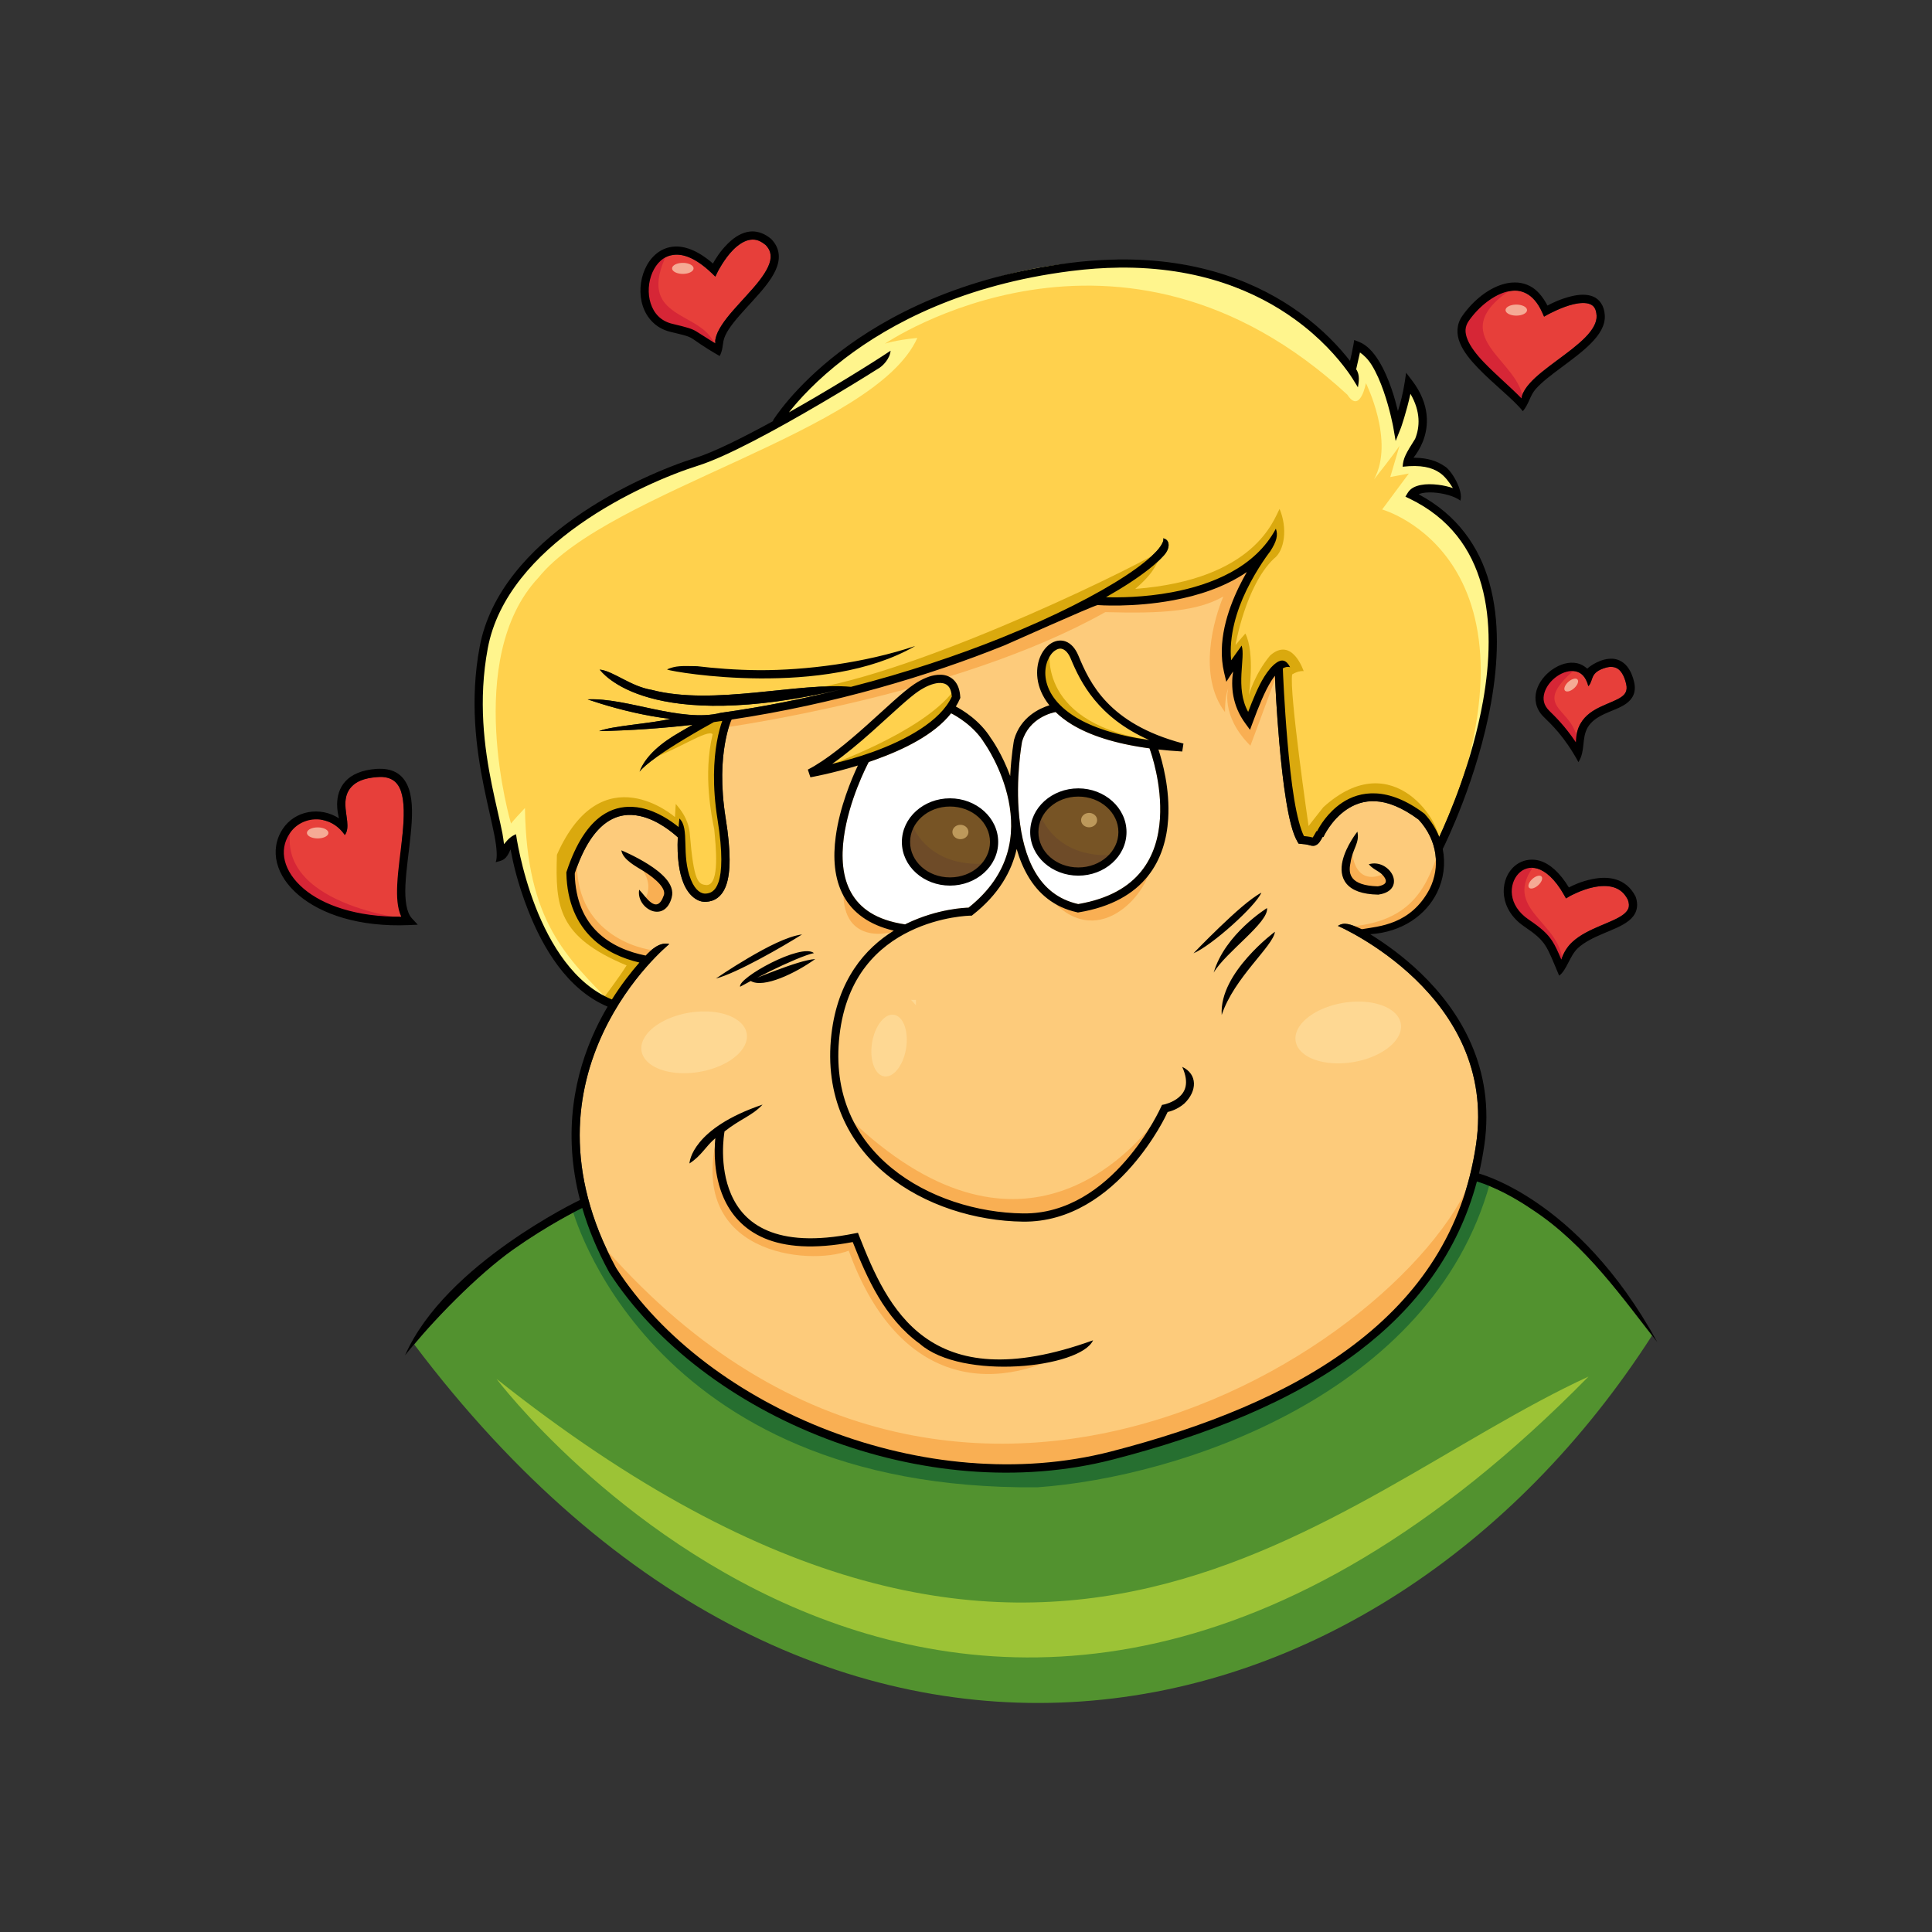 <?xml version="1.0" encoding="UTF-8" standalone="no"?>
<!-- Created with Inkscape (http://www.inkscape.org/) -->

<svg
   xmlns:dc="http://purl.org/dc/elements/1.1/"
   xmlns:cc="http://creativecommons.org/ns#"
   xmlns:rdf="http://www.w3.org/1999/02/22-rdf-syntax-ns#"
   xmlns:svg="http://www.w3.org/2000/svg"
   xmlns="http://www.w3.org/2000/svg"
   xmlns:sodipodi="http://sodipodi.sourceforge.net/DTD/sodipodi-0.dtd"
   xmlns:inkscape="http://www.inkscape.org/namespaces/inkscape"
   version="1.1"
   width="150"
   height="150"
   id="svg2"
   inkscape:version="0.48.4 r9939"
   sodipodi:docname="crabvector_14.svg">
  <rect width="100%" height="100%" fill="#333333" stroke="none"/>
  <title
     id="title3027">Hombre Enamorado</title>
  <sodipodi:namedview
     pagecolor="#ffffff"
     bordercolor="#666666"
     borderopacity="1"
     objecttolerance="10"
     gridtolerance="10"
     guidetolerance="10"
     inkscape:pageopacity="0"
     inkscape:pageshadow="2"
     inkscape:window-width="1360"
     inkscape:window-height="720"
     id="namedview50"
     showgrid="false"
     inkscape:zoom="3.1466667"
     inkscape:cx="82.646745"
     inkscape:cy="73.089735"
     inkscape:window-x="0"
     inkscape:window-y="0"
     inkscape:window-maximized="1"
     inkscape:current-layer="svg2" />
  <defs
     id="defs4" />
  <g
     transform="matrix(0.504,0,0,0.504,2.191,-101.743)"
     id="layer2">
    <g
       transform="translate(-2.143,-3.571)"
       id="g3040">
      <path
         d="m 113.719,42.344 c -0.207,0.005 -0.421,0.045 -0.625,0.094 -0.407,0.098 -0.825,0.305 -1.219,0.562 -0.394,0.257 -0.768,0.547 -1.125,0.906 -0.713,0.718 -1.301,1.588 -1.719,2.25 -0.418,0.662 -0.656,1.125 -0.656,1.125 L 108,48.062 107.375,47.469 c -0.606,-0.578 -1.2,-1.055 -1.75,-1.438 -0.55,-0.382 -1.071,-0.694 -1.562,-0.906 -0.492,-0.212 -0.944,-0.339 -1.375,-0.406 -0.431,-0.068 -0.821,-0.051 -1.188,0 -0.367,0.051 -0.713,0.132 -1.031,0.281 -0.318,0.15 -0.608,0.359 -0.875,0.594 -0.535,0.469 -0.962,1.089 -1.281,1.812 -0.319,0.724 -0.514,1.552 -0.562,2.375 -0.049,0.823 0.036,1.651 0.281,2.406 0.122,0.377 0.274,0.731 0.469,1.062 0.194,0.332 0.414,0.635 0.688,0.906 0.273,0.272 0.61,0.522 0.969,0.719 0.359,0.197 0.767,0.329 1.219,0.438 1.17,0.28 1.918,0.483 2.469,0.656 0.551,0.173 0.91,0.333 1.281,0.562 0.51,0.315 1.734,1.091 2.875,1.812 0.002,-0.183 -0.032,-0.381 0,-0.562 0.068,-0.388 0.173,-0.779 0.344,-1.156 0.171,-0.378 0.382,-0.717 0.625,-1.094 0.487,-0.753 1.117,-1.52 1.781,-2.281 0.664,-0.762 1.367,-1.546 2.062,-2.312 0.696,-0.766 1.393,-1.503 1.969,-2.25 0.575,-0.747 1.039,-1.484 1.344,-2.156 0.305,-0.672 0.432,-1.268 0.375,-1.812 -0.028,-0.263 -0.092,-0.525 -0.219,-0.781 -0.127,-0.257 -0.308,-0.523 -0.562,-0.781 -0.007,-0.005 -0.025,0.005 -0.031,0 -0.484,-0.391 -0.92,-0.647 -1.344,-0.75 -0.215,-0.052 -0.418,-0.067 -0.625,-0.062 z m 117.406,7.875 c -0.377,0.004 -0.761,0.062 -1.156,0.156 -0.527,0.126 -1.059,0.316 -1.594,0.594 -0.535,0.278 -1.082,0.635 -1.594,1.031 -0.512,0.396 -1.011,0.831 -1.469,1.312 -0.458,0.481 -0.877,0.999 -1.25,1.531 -0.33,0.472 -0.476,0.933 -0.5,1.406 -0.024,0.473 0.093,0.958 0.312,1.5 0.22,0.542 0.57,1.13 1,1.719 0.43,0.588 0.927,1.184 1.5,1.781 1.87,1.946 4.117,3.813 5.812,5.562 0.024,-0.11 -0.004,-0.237 0.031,-0.344 0.226,-0.691 0.648,-1.324 1.188,-1.938 0.54,-0.614 1.184,-1.193 1.906,-1.781 0.722,-0.588 1.521,-1.192 2.312,-1.781 0.791,-0.589 1.597,-1.156 2.344,-1.75 0.747,-0.594 1.45,-1.191 2.031,-1.781 0.581,-0.59 1.011,-1.16 1.312,-1.719 0.301,-0.559 0.469,-1.133 0.438,-1.656 -0.035,-0.58 -0.163,-0.943 -0.344,-1.219 -0.181,-0.276 -0.419,-0.445 -0.719,-0.562 -0.3,-0.117 -0.666,-0.165 -1.094,-0.156 -0.428,0.009 -0.921,0.073 -1.406,0.188 -0.97,0.229 -1.946,0.631 -2.688,0.969 -0.741,0.338 -1.25,0.594 -1.25,0.594 l -0.594,0.344 -0.281,-0.625 c -0.346,-0.783 -0.744,-1.395 -1.156,-1.875 -0.413,-0.48 -0.829,-0.826 -1.281,-1.062 -0.452,-0.237 -0.946,-0.394 -1.438,-0.438 -0.123,-0.011 -0.249,-0.001 -0.375,0 z m 14.562,57.969 c -0.15,0.016 -0.311,0.052 -0.469,0.094 -0.651,0.183 -1.093,0.395 -1.406,0.625 -0.313,0.23 -0.497,0.464 -0.625,0.719 -0.128,0.255 -0.187,0.525 -0.281,0.781 -0.094,0.257 -0.224,0.514 -0.438,0.75 -0.21,-0.767 -0.473,-1.298 -0.812,-1.656 -0.339,-0.359 -0.732,-0.567 -1.156,-0.656 -0.424,-0.089 -0.917,-0.038 -1.406,0.094 -0.489,0.132 -0.975,0.367 -1.438,0.688 -0.463,0.32 -0.883,0.716 -1.219,1.156 -0.336,0.44 -0.583,0.928 -0.719,1.406 -0.136,0.478 -0.174,0.946 -0.062,1.406 0.111,0.46 0.362,0.899 0.812,1.344 0.438,0.433 1.018,1.025 1.719,1.812 0.701,0.787 1.524,1.762 2.375,3.031 0.013,-0.575 0.068,-1.111 0.188,-1.594 0.119,-0.483 0.309,-0.897 0.531,-1.281 0.386,-0.67 0.878,-1.202 1.438,-1.625 0.559,-0.423 1.182,-0.753 1.781,-1.031 1.198,-0.556 2.361,-0.945 3.062,-1.438 0.351,-0.246 0.564,-0.489 0.688,-0.781 0.123,-0.292 0.192,-0.66 0.062,-1.219 -0.163,-0.703 -0.393,-1.215 -0.625,-1.594 -0.232,-0.378 -0.466,-0.627 -0.719,-0.781 -0.253,-0.154 -0.555,-0.23 -0.844,-0.25 -0.144,-0.01 -0.288,-0.016 -0.438,0 z m -189,16.938 c -0.24,-0.013 -0.498,0.011 -0.781,0.031 -1.039,0.074 -1.886,0.237 -2.531,0.5 -0.646,0.263 -1.092,0.626 -1.438,1 -0.345,0.374 -0.604,0.794 -0.75,1.25 -0.146,0.456 -0.185,0.934 -0.188,1.438 0.012,0.867 0.199,1.795 0.281,2.625 0.041,0.415 0.049,0.799 0,1.156 -0.049,0.358 -0.165,0.67 -0.375,0.938 -0.283,-0.413 -0.597,-0.758 -0.938,-1.062 -0.34,-0.304 -0.683,-0.551 -1.062,-0.75 -0.38,-0.199 -0.787,-0.34 -1.188,-0.438 -0.401,-0.097 -1.083,-0.358 -1.487,-0.357 -0.403,0.001 -0.799,0.061 -1.188,0.156 -0.388,0.096 -0.771,0.22 -1.125,0.406 -0.354,0.187 -0.666,0.445 -0.969,0.719 -0.303,0.274 -0.58,0.58 -0.812,0.938 -0.428,0.658 -0.459,1.56 -0.576,2.263 -0.117,0.704 -0.059,1.395 0.125,2.125 0.184,0.73 0.515,1.497 1,2.219 0.485,0.721 1.122,1.397 1.906,2.062 0.743,0.63 1.616,1.223 2.625,1.75 1.009,0.527 2.114,1.37 3.375,1.754 1.261,0.384 2.659,0.704 4.156,0.906 1.497,0.203 3.378,0.235 5.097,0.218 -0.307,-0.664 -0.443,-1.795 -0.531,-2.629 -0.088,-0.834 -0.076,-1.741 -0.031,-2.688 0.115,-2.458 0.272,-5.197 0.528,-7.781 0.128,-1.292 0.212,-2.508 0.188,-3.625 -0.025,-1.117 -0.171,-2.125 -0.438,-2.906 -0.133,-0.391 -0.3,-0.717 -0.5,-1 -0.2,-0.283 -0.437,-0.534 -0.719,-0.719 -0.211,-0.139 -0.443,-0.257 -0.719,-0.344 -0.276,-0.087 -0.577,-0.136 -0.938,-0.156 z m 177.094,14 c -0.274,-0.003 -0.536,0.022 -0.781,0.094 -0.491,0.143 -0.915,0.424 -1.281,0.812 -0.366,0.388 -0.665,0.877 -0.844,1.438 -0.178,0.56 -0.24,1.197 -0.156,1.844 0.084,0.647 0.299,1.321 0.719,1.969 0.21,0.324 0.474,0.629 0.781,0.938 0.308,0.308 0.679,0.625 1.094,0.906 0.906,0.615 1.613,1.142 2.188,1.656 0.574,0.514 1.022,1.011 1.406,1.594 0.503,0.763 0.918,1.724 1.406,2.875 0.179,-0.541 0.405,-1.016 0.688,-1.469 0.283,-0.452 0.619,-0.867 1,-1.219 0.619,-0.571 1.33,-1.038 2.062,-1.438 0.732,-0.399 1.486,-0.75 2.219,-1.062 0.733,-0.312 1.44,-0.584 2.062,-0.875 0.623,-0.291 1.169,-0.595 1.562,-0.906 0.394,-0.311 0.637,-0.631 0.75,-0.969 0.11,-0.33 0.097,-0.692 -0.094,-1.25 -0.283,-0.553 -0.598,-0.971 -0.969,-1.281 -0.371,-0.31 -0.804,-0.521 -1.25,-0.656 -0.452,-0.137 -0.934,-0.189 -1.438,-0.188 -0.503,10e-4 -1.025,0.055 -1.531,0.156 -1.013,0.203 -1.961,0.57 -2.656,0.875 -0.695,0.305 -1.125,0.531 -1.125,0.531 l -0.562,0.344 -0.312,-0.562 c -0.35,-0.624 -0.709,-1.159 -1.062,-1.625 -0.354,-0.466 -0.716,-0.862 -1.062,-1.188 -0.347,-0.325 -0.671,-0.582 -1,-0.781 -0.329,-0.2 -0.636,-0.347 -0.938,-0.438 -0.302,-0.09 -0.601,-0.122 -0.875,-0.125 z"
         transform="translate(0,200)"
         id="path4184"
         style="fill:#e73f3a;stroke:none"
         inkscape:connector-curvature="0" />
      <path
         d="m 252.296,411.169 c -1.031,-1.319 -2.061,-2.676 -3.176,-4.108 -1.395,-1.793 -2.864,-3.633 -4.44,-5.451 -1.576,-1.819 -3.262,-3.617 -5.072,-5.293 -0.905,-0.838 -1.839,-1.646 -2.813,-2.418 -0.974,-0.771 -1.985,-1.497 -3.034,-2.181 -1.055,-0.718 -2.037,-1.324 -2.939,-1.833 -0.902,-0.509 -1.727,-0.915 -2.449,-1.248 -1.445,-0.666 -2.502,-1.02 -3.065,-1.185 -0.365,1.371 -0.79,2.702 -1.264,3.998 -0.475,1.296 -1.001,2.553 -1.58,3.776 -0.579,1.223 -1.203,2.419 -1.88,3.571 -0.678,1.152 -1.409,2.266 -2.18,3.35 -0.771,1.084 -1.589,2.127 -2.449,3.144 -0.86,1.017 -1.758,2.017 -2.702,2.971 -0.944,0.953 -1.933,1.874 -2.955,2.765 -1.022,0.891 -2.08,1.744 -3.176,2.576 -1.274,0.967 -2.6,1.891 -3.966,2.781 -1.366,0.89 -2.768,1.742 -4.219,2.56 -1.451,0.818 -2.944,1.605 -4.472,2.354 -1.528,0.749 -3.095,1.465 -4.693,2.149 -3.195,1.368 -6.526,2.612 -9.954,3.745 -3.428,1.133 -6.954,2.153 -10.555,3.081 -1.813,0.468 -3.651,0.85 -5.499,1.153 -1.847,0.303 -3.708,0.534 -5.578,0.679 -1.869,0.145 -3.746,0.212 -5.625,0.205 -1.879,-0.006 -3.764,-0.101 -5.641,-0.253 -1.877,-0.152 -3.747,-0.373 -5.609,-0.664 -1.862,-0.29 -3.71,-0.636 -5.546,-1.059 -1.836,-0.423 -3.654,-0.921 -5.451,-1.469 -1.797,-0.549 -3.579,-1.149 -5.325,-1.817 -1.746,-0.668 -3.468,-1.399 -5.151,-2.181 -1.683,-0.782 -3.322,-1.624 -4.93,-2.512 -1.608,-0.888 -3.188,-1.824 -4.709,-2.813 -1.521,-0.989 -2.987,-2.03 -4.408,-3.113 -1.422,-1.083 -2.798,-2.211 -4.108,-3.381 -1.31,-1.17 -2.558,-2.383 -3.745,-3.634 -1.187,-1.251 -2.299,-2.545 -3.35,-3.871 -1.051,-1.326 -2.036,-2.682 -2.939,-4.077 l -0.016,-0.016 0,-0.016 c -0.934,-1.716 -1.747,-3.405 -2.433,-5.056 -0.686,-1.651 -1.245,-3.265 -1.706,-4.851 -0.342,0.166 -1.661,0.809 -3.571,1.896 -1.91,1.087 -4.412,2.619 -7.126,4.535 -1.391,0.994 -2.87,2.174 -4.361,3.476 -1.491,1.302 -3.005,2.729 -4.472,4.187 -1.467,1.458 -2.885,2.947 -4.203,4.408 -0.793,0.879 -1.446,1.692 -2.149,2.528 62.231,82.557 148.344,64.541 190.684,-1.39 z"
         id="path4088"
         style="fill:#52922f;stroke:none"
         inkscape:connector-curvature="0" />
      <path
         d="m 189.868,293.564 c -0.859,0.586 -1.758,1.102 -2.686,1.564 -0.928,0.462 -1.895,0.864 -2.86,1.217 -0.965,0.353 -1.937,0.659 -2.907,0.916 -0.971,0.257 -1.932,0.472 -2.876,0.648 -1.563,0.292 -3.07,0.476 -4.456,0.6 -1.386,0.124 -2.662,0.185 -3.729,0.205 -2.134,0.04 -3.476,-0.063 -3.476,-0.063 -0.38,0.062 -3.959,1.609 -7.442,3.144 -3.483,1.535 -6.87,3.059 -6.873,3.05 -2.893,1.166 -5.98,2.307 -9.228,3.413 -3.247,1.106 -6.664,2.17 -10.207,3.16 -3.544,0.99 -7.215,1.914 -10.997,2.734 -3.782,0.819 -7.666,1.54 -11.629,2.133 -0.053,0.112 -0.218,0.467 -0.411,1.074 -0.193,0.608 -0.413,1.469 -0.616,2.623 -0.226,1.284 -0.408,2.882 -0.427,4.803 -0.009,0.961 0.027,2.01 0.111,3.129 0.084,1.118 0.222,2.311 0.427,3.587 0.419,2.61 0.598,4.691 0.6,6.352 10e-4,0.831 -0.042,1.558 -0.126,2.196 -0.085,0.639 -0.205,1.183 -0.363,1.659 -0.159,0.476 -0.355,0.879 -0.585,1.217 -0.229,0.338 -0.492,0.61 -0.774,0.822 -0.282,0.212 -0.587,0.362 -0.885,0.458 -0.298,0.097 -0.588,0.139 -0.869,0.158 -0.325,0.022 -0.655,-0.017 -0.98,-0.126 -0.325,-0.109 -0.642,-0.296 -0.948,-0.537 -0.306,-0.242 -0.603,-0.542 -0.869,-0.916 -0.266,-0.375 -0.504,-0.818 -0.711,-1.327 -0.323,-0.794 -0.572,-1.759 -0.727,-2.923 -0.155,-1.164 -0.215,-2.527 -0.142,-4.108 -0.391,-0.361 -1.167,-1.022 -2.18,-1.675 -0.507,-0.326 -1.062,-0.654 -1.675,-0.932 -0.612,-0.278 -1.274,-0.514 -1.959,-0.664 -0.42,-0.092 -0.85,-0.155 -1.28,-0.174 -0.43,-0.019 -0.86,0.007 -1.296,0.079 -0.436,0.072 -0.873,0.198 -1.311,0.379 -0.438,0.182 -0.875,0.417 -1.311,0.727 -0.432,0.307 -0.869,0.691 -1.296,1.153 -0.427,0.462 -0.852,1.004 -1.264,1.643 -0.412,0.639 -0.813,1.375 -1.201,2.212 -0.387,0.837 -0.753,1.773 -1.106,2.828 0.028,1.056 0.138,2.03 0.316,2.923 0.178,0.893 0.418,1.704 0.727,2.449 0.309,0.745 0.688,1.427 1.106,2.038 0.418,0.611 0.883,1.151 1.39,1.643 0.507,0.491 1.049,0.925 1.627,1.311 0.578,0.387 1.187,0.719 1.817,1.011 0.63,0.292 1.283,0.551 1.943,0.758 0.661,0.208 1.335,0.372 2.007,0.506 0.354,-0.378 0.896,-0.927 1.533,-1.327 0.318,-0.2 0.657,-0.355 1.011,-0.442 0.354,-0.087 0.723,-0.105 1.09,0 0,0 -0.39,0.315 -1.027,0.916 -0.637,0.602 -1.524,1.488 -2.544,2.655 -1.02,1.166 -2.17,2.604 -3.318,4.298 -0.574,0.847 -1.148,1.762 -1.706,2.734 -0.559,0.972 -1.1,2.005 -1.612,3.097 -0.511,1.092 -0.99,2.24 -1.422,3.445 -0.432,1.205 -0.817,2.462 -1.138,3.776 -0.32,1.314 -0.582,2.689 -0.758,4.108 -0.177,1.42 -0.268,2.888 -0.269,4.408 -5.48e-4,1.521 0.092,3.09 0.3,4.709 0.208,1.618 0.531,3.281 0.98,4.993 0.449,1.712 1.016,3.476 1.738,5.277 0.722,1.801 1.596,3.644 2.623,5.53 0.881,1.358 1.832,2.689 2.86,3.982 1.028,1.293 2.139,2.555 3.302,3.776 1.163,1.221 2.38,2.396 3.666,3.539 1.286,1.143 2.632,2.243 4.029,3.302 1.397,1.059 2.85,2.081 4.345,3.05 1.495,0.968 3.032,1.894 4.614,2.765 1.581,0.871 3.211,1.682 4.867,2.449 1.656,0.767 3.339,1.476 5.056,2.133 1.718,0.657 3.463,1.261 5.23,1.801 1.767,0.54 3.552,1.021 5.356,1.438 1.805,0.417 3.637,0.771 5.467,1.059 1.83,0.287 3.671,0.512 5.514,0.664 1.844,0.151 3.686,0.228 5.53,0.237 1.845,0.009 3.681,-0.049 5.514,-0.19 1.833,-0.14 3.657,-0.368 5.467,-0.664 1.81,-0.296 3.613,-0.664 5.388,-1.122 3.577,-0.922 7.078,-1.942 10.476,-3.065 3.398,-1.123 6.686,-2.346 9.844,-3.697 1.579,-0.676 3.138,-1.379 4.645,-2.117 1.508,-0.738 2.963,-1.518 4.393,-2.323 1.429,-0.805 2.829,-1.638 4.171,-2.512 1.343,-0.874 2.638,-1.786 3.887,-2.734 1.249,-0.947 2.439,-1.932 3.587,-2.955 1.148,-1.023 2.247,-2.089 3.287,-3.192 1.04,-1.103 2.03,-2.242 2.955,-3.429 0.925,-1.187 1.788,-2.422 2.591,-3.697 0.803,-1.275 1.538,-2.598 2.212,-3.966 0.674,-1.368 1.295,-2.77 1.833,-4.235 0.538,-1.464 0.996,-2.985 1.39,-4.551 0.394,-1.565 0.72,-3.181 0.964,-4.851 0.21,-1.438 0.311,-2.831 0.316,-4.171 0.005,-1.341 -0.094,-2.627 -0.269,-3.871 -0.174,-1.244 -0.43,-2.437 -0.758,-3.587 -0.328,-1.149 -0.728,-2.262 -1.185,-3.318 -0.457,-1.056 -0.972,-2.054 -1.533,-3.018 -0.561,-0.963 -1.162,-1.893 -1.801,-2.765 -0.639,-0.873 -1.315,-1.698 -2.007,-2.481 -0.692,-0.783 -1.398,-1.518 -2.117,-2.212 -1.439,-1.389 -2.91,-2.603 -4.298,-3.634 -1.388,-1.031 -2.692,-1.88 -3.824,-2.56 -2.263,-1.36 -3.808,-2.022 -3.808,-2.022 0.24,-0.157 0.477,-0.256 0.727,-0.3 0.25,-0.044 0.502,-0.037 0.79,0.016 0.576,0.105 1.266,0.392 2.165,0.79 0.655,-0.111 1.446,-0.209 2.323,-0.379 0.876,-0.17 1.835,-0.419 2.797,-0.822 0.481,-0.201 0.961,-0.435 1.438,-0.727 0.477,-0.292 0.95,-0.638 1.406,-1.043 0.456,-0.405 0.893,-0.867 1.311,-1.406 0.418,-0.539 0.822,-1.154 1.185,-1.849 0.406,-0.828 0.689,-1.707 0.837,-2.607 0.148,-0.9 0.161,-1.828 0.032,-2.749 -0.129,-0.921 -0.395,-1.826 -0.822,-2.718 -0.426,-0.892 -1.011,-1.764 -1.754,-2.576 -0.653,-0.486 -1.28,-0.899 -1.88,-1.248 -0.601,-0.349 -1.172,-0.627 -1.722,-0.853 -0.55,-0.227 -1.078,-0.403 -1.58,-0.521 -0.502,-0.119 -0.981,-0.18 -1.438,-0.205 -0.913,-0.051 -1.736,0.066 -2.481,0.3 -0.745,0.234 -1.411,0.578 -2.007,0.98 -0.598,0.404 -1.117,0.87 -1.564,1.343 -0.447,0.473 -0.825,0.946 -1.122,1.375 -0.594,0.857 -0.885,1.517 -0.885,1.517 l -0.095,-0.047 c -0.201,0.358 -0.363,0.639 -0.521,0.853 -0.197,0.266 -0.54,0.519 -0.885,0.537 -0.345,0.018 -0.548,-0.077 -0.822,-0.142 -0.273,-0.065 -0.621,-0.128 -1.153,-0.158 l -0.332,-0.032 -0.174,-0.284 c -0.388,-0.665 -0.711,-1.561 -0.995,-2.639 -0.285,-1.077 -0.532,-2.335 -0.758,-3.713 -0.453,-2.756 -0.794,-5.964 -1.059,-9.038 -0.415,-4.823 -0.592,-8.488 -0.664,-10.191 -0.192,0.244 -0.38,0.504 -0.569,0.806 -0.509,0.813 -1.009,1.809 -1.485,2.907 -0.476,1.099 -0.93,2.3 -1.375,3.508 l -0.411,1.106 -0.695,-0.948 c -0.519,-0.703 -0.929,-1.41 -1.232,-2.117 -0.303,-0.708 -0.501,-1.415 -0.632,-2.102 -0.131,-0.686 -0.189,-1.352 -0.19,-1.991 -0.001,-0.639 0.057,-1.251 0.142,-1.817 -0.142,0.212 -0.081,0.092 -0.237,0.332 l -0.806,1.248 -0.348,-1.454 c -0.269,-1.159 -0.372,-2.329 -0.348,-3.492 0.025,-1.163 0.169,-2.32 0.411,-3.445 0.242,-1.125 0.581,-2.226 0.964,-3.271 0.383,-1.045 0.817,-2.032 1.264,-2.955 0.401,-0.827 0.816,-1.592 1.217,-2.291 z"
         id="path4112"
         style="fill:#fdcb7b;stroke:none"
         inkscape:connector-curvature="0" />
      <path
         d="m 144.314,315.322 c -0.652,0.829 -1.431,1.588 -2.307,2.291 -0.875,0.703 -1.854,1.356 -2.876,1.943 -1.022,0.588 -2.085,1.112 -3.176,1.596 -1.091,0.484 -2.203,0.92 -3.287,1.311 -0.353,0.127 -0.695,0.246 -1.043,0.363 -0.164,0.311 -0.931,1.786 -1.754,3.903 -0.411,1.058 -0.846,2.278 -1.217,3.587 -0.37,1.309 -0.677,2.715 -0.869,4.14 -0.102,0.757 -0.17,1.51 -0.19,2.26 -0.019,0.749 0.013,1.491 0.095,2.212 0.082,0.721 0.211,1.43 0.411,2.102 0.2,0.672 0.469,1.31 0.806,1.912 0.335,0.597 0.742,1.155 1.232,1.675 0.491,0.519 1.064,1.001 1.738,1.422 0.674,0.422 1.453,0.787 2.339,1.09 0.885,0.304 1.879,0.545 3.002,0.711 0.063,-0.031 0.127,-0.064 0.19,-0.095 1.212,-0.589 2.395,-1.032 3.492,-1.375 1.097,-0.342 2.098,-0.58 2.971,-0.743 1.745,-0.325 2.94,-0.36 3.129,-0.363 0.825,-0.657 1.551,-1.325 2.196,-2.007 0.645,-0.682 1.207,-1.371 1.691,-2.07 0.484,-0.699 0.894,-1.41 1.232,-2.117 0.339,-0.707 0.61,-1.41 0.822,-2.117 0.211,-0.708 0.357,-1.417 0.458,-2.117 0.101,-0.7 0.15,-1.401 0.158,-2.086 0.017,-1.369 -0.127,-2.693 -0.379,-3.95 -0.254,-1.266 -0.617,-2.458 -1.011,-3.524 -0.394,-1.065 -0.818,-2.009 -1.217,-2.797 -0.797,-1.575 -1.469,-2.512 -1.469,-2.512 l -0.016,-0.032 -0.016,-0.016 c -0.414,-0.684 -0.912,-1.298 -1.422,-1.833 -0.51,-0.535 -1.033,-0.991 -1.533,-1.375 -0.999,-0.768 -1.868,-1.232 -2.18,-1.39 z"
         id="path4144"
         style="fill:#ffffff;stroke:none"
         inkscape:connector-curvature="0" />
      <path
         d="m 160.415,315.132 c -0.122,0.022 -0.447,0.08 -0.869,0.221 -0.422,0.141 -0.938,0.364 -1.485,0.695 -0.547,0.331 -1.114,0.768 -1.612,1.359 -0.249,0.296 -0.492,0.637 -0.695,1.011 -0.204,0.374 -0.369,0.787 -0.506,1.248 0,0 4e-5,0.031 0,0.032 -0.004,0.012 -0.012,0.02 -0.016,0.032 -0.009,0.05 -0.263,1.464 -0.442,3.603 -0.09,1.069 -0.163,2.312 -0.174,3.666 -0.011,1.354 0.04,2.818 0.19,4.298 0.151,1.493 0.41,2.997 0.806,4.44 0.198,0.721 0.422,1.441 0.695,2.117 0.273,0.676 0.591,1.318 0.948,1.928 0.354,0.603 0.743,1.171 1.185,1.691 0.442,0.52 0.941,0.985 1.485,1.406 0.544,0.421 1.142,0.799 1.801,1.106 0.659,0.307 1.378,0.549 2.165,0.727 1.2,-0.205 2.283,-0.477 3.271,-0.806 0.988,-0.328 1.874,-0.72 2.67,-1.153 0.796,-0.434 1.508,-0.902 2.133,-1.422 0.625,-0.52 1.17,-1.086 1.643,-1.675 0.479,-0.595 0.887,-1.23 1.232,-1.88 0.345,-0.651 0.625,-1.318 0.853,-2.007 0.228,-0.689 0.409,-1.393 0.537,-2.102 0.129,-0.709 0.207,-1.422 0.253,-2.133 0.085,-1.325 0.037,-2.614 -0.079,-3.824 -0.116,-1.21 -0.298,-2.34 -0.506,-3.318 -0.415,-1.956 -0.905,-3.334 -1.027,-3.666 -1.352,-0.182 -2.612,-0.396 -3.776,-0.648 -1.165,-0.251 -2.234,-0.541 -3.223,-0.853 -0.989,-0.313 -1.893,-0.646 -2.718,-1.011 -0.825,-0.365 -1.571,-0.76 -2.244,-1.169 -0.988,-0.6 -1.807,-1.245 -2.497,-1.912 z"
         id="path4140"
         style="fill:#ffffff;stroke:none"
         inkscape:connector-curvature="0" />
      <path
         d="m 163.906,127.875 c -0.904,0 -1.756,0.175 -2.531,0.469 -0.775,0.294 -1.481,0.696 -2.062,1.219 -0.582,0.522 -1.052,1.158 -1.375,1.844 -0.323,0.686 -0.5,1.435 -0.5,2.219 0,0.784 0.177,1.534 0.5,2.219 0.323,0.684 0.793,1.292 1.375,1.812 0.582,0.52 1.287,0.958 2.062,1.25 0.775,0.292 1.627,0.438 2.531,0.438 0.904,0 1.753,-0.145 2.531,-0.438 0.778,-0.292 1.477,-0.73 2.062,-1.25 0.586,-0.52 1.049,-1.128 1.375,-1.812 0.326,-0.684 0.531,-1.435 0.531,-2.219 0,-0.784 -0.205,-1.533 -0.531,-2.219 -0.326,-0.686 -0.789,-1.321 -1.375,-1.844 -0.586,-0.522 -1.284,-0.925 -2.062,-1.219 -0.778,-0.294 -1.627,-0.469 -2.531,-0.469 z M 144.125,129.25 c -0.927,0 -1.799,0.199 -2.594,0.5 -0.794,0.301 -1.498,0.715 -2.094,1.25 -0.596,0.535 -1.075,1.172 -1.406,1.875 -0.331,0.703 -0.5,1.478 -0.5,2.281 0,0.803 0.169,1.58 0.5,2.281 0.331,0.701 0.81,1.311 1.406,1.844 0.596,0.533 1.299,0.982 2.094,1.281 0.794,0.299 1.667,0.469 2.594,0.469 0.927,0 1.829,-0.169 2.625,-0.469 0.796,-0.299 1.496,-0.748 2.094,-1.281 0.598,-0.533 1.105,-1.143 1.438,-1.844 0.333,-0.701 0.5,-1.478 0.5,-2.281 0,-0.803 -0.167,-1.579 -0.5,-2.281 -0.333,-0.703 -0.839,-1.34 -1.438,-1.875 -0.598,-0.535 -1.298,-0.949 -2.094,-1.25 -0.796,-0.301 -1.698,-0.5 -2.625,-0.5 z"
         transform="translate(0,200)"
         id="path4168"
         style="fill:#775425;stroke:none"
         inkscape:connector-curvature="0" />
      <path
         d="m 138.265,132.315 c -0.144,-0.144 2.18,6.978 11.68,6.124 -2.967,2.21 -4.798,4.23 -9.407,1.894 -3.094,-2.525 -4.609,-5.43 -2.273,-8.018 z"
         transform="translate(0,200)"
         id="path3021"
         style="fill:#6e4b28;stroke:none"
         inkscape:connector-curvature="0" />
      <path
         d="m 158.089,330.989 c -0.144,-0.144 2.18,6.978 11.68,6.124 -2.967,2.21 -4.798,4.23 -9.407,1.894 -3.094,-2.525 -4.609,-5.43 -2.273,-8.018 z"
         id="path3023"
         style="fill:#6e4b28;stroke:none"
         inkscape:connector-curvature="0" />
      <path
         d="m 95.333,137.934 c 0,0 3.472,2.525 1.957,5.808 1.641,1.641 2.21,2.589 3.599,-1.073 -0.189,-1.894 -4.988,-4.483 -5.556,-4.735 z"
         transform="translate(0,200)"
         id="path3029"
         style="fill:#f9af53;stroke:none"
         inkscape:connector-curvature="0" />
      <path
         d="m 98.806,151.823 c -0.106,0.212 -12.489,-1.285 -12.122,-13.826 -1.136,6.061 -1.705,10.543 10.543,15.594 0.821,-0.947 1.578,-1.768 1.578,-1.768 z"
         transform="translate(0,200)"
         id="path3031"
         style="fill:#f9af53;stroke:none"
         inkscape:connector-curvature="0" />
      <path
         d="m 207.321,149.018 c 0,0 12.134,0.722 12.134,-12.41 -1.768,4.609 -3.536,10.985 -14.332,11.617 1.136,0.505 2.197,0.793 2.197,0.793 z"
         transform="translate(0,200)"
         id="path3033"
         style="fill:#f9af53;stroke:none"
         inkscape:connector-curvature="0" />
      <path
         d="m 206.261,135.976 c -0.408,-0.326 -0.308,6.692 5.145,3.883 0.6,0.537 1.2,2.21 -0.915,2.715 -2.115,0.505 -5.998,-0.442 -5.209,-4.135 0.537,-2.115 0.979,-2.462 0.979,-2.462 z"
         transform="translate(0,200)"
         id="path3035"
         style="fill:#f9af53;stroke:none"
         inkscape:connector-curvature="0" />
      <path
         d="m 128.542,177.645 c 0,0 9.114,21.935 36.113,12.879 6.692,-3.283 11.112,-10.985 12.122,-13.763 -4.869,6.883 -22.306,25.855 -48.235,0.884 z"
         transform="translate(0,200)"
         id="path3037"
         style="fill:#f9af53;stroke:none"
         inkscape:connector-curvature="0" />
      <path
         d="m 89.904,196.459 c 0,0 13.89,36.365 68.943,34.598 46.467,-6.061 63.892,-30.557 66.923,-48.235 -4.509,25.161 -79.622,79.486 -135.866,13.637 z"
         transform="translate(0,200)"
         id="path3039"
         style="fill:#f9af53;stroke:none"
         inkscape:connector-curvature="0" />
      <path
         d="m 109.223,117.541 c 0,0 35.987,-4.925 58.841,-17.804 8.839,0.253 14.142,-0.126 18.183,-2.399 -1.389,3.283 -4.041,12.122 0.253,17.804 0,-2.652 0.505,-3.662 0.505,-3.662 0,0 -1.263,4.167 3.409,8.839 0.884,-2.273 4.293,-11.617 4.293,-11.617 0,0 -3.914,4.293 -4.293,7.829 -1.389,-2.273 -2.904,-6.313 -2.02,-8.839 -1.136,0 -1.389,0.884 -1.389,0.884 0,0 -1.515,-7.324 4.293,-15.91 -2.904,0.758 -8.965,6.566 -25.001,4.924 -10.985,5.808 -34.977,14.268 -56.695,18.183 -0.253,1.515 -0.379,1.768 -0.379,1.768 z"
         transform="translate(0,200)"
         id="path3041"
         style="fill:#f9af53;stroke:none"
         inkscape:connector-curvature="0" />
      <path
         d="m 127.768,141.875 c 0,0 1.339,5.089 8.839,6.607 -1.79,1.079 -9.565,2.579 -8.839,-6.607 z"
         transform="translate(0,200)"
         id="path3043"
         style="fill:#f9af53;stroke:none"
         inkscape:connector-curvature="0" />
      <path
         d="m 170.156,46.656 c -2.318,0.027 -4.763,0.205 -7.344,0.531 -2.069,0.262 -4.064,0.595 -5.969,0.969 -1.905,0.374 -3.724,0.781 -5.469,1.25 -1.745,0.469 -3.41,0.985 -5,1.531 -1.59,0.546 -3.123,1.112 -4.562,1.719 -1.44,0.607 -2.799,1.256 -4.094,1.906 -1.294,0.65 -2.503,1.324 -3.656,2 -2.307,1.352 -4.353,2.74 -6.125,4.094 -1.085,0.829 -2.075,1.652 -2.969,2.438 -0.893,0.786 -1.695,1.506 -2.406,2.219 -1.422,1.425 -2.467,2.704 -3.219,3.656 1.428,-0.804 2.841,-1.629 4.219,-2.438 3.353,-1.967 6.449,-3.874 8.719,-5.312 1.135,-0.719 2.071,-1.314 2.719,-1.75 -0.024,0.298 -0.123,0.588 -0.25,0.875 -0.127,0.287 -0.307,0.561 -0.5,0.812 -0.386,0.503 -0.851,0.904 -1.281,1.125 -2.283,1.447 -5.415,3.369 -8.781,5.344 -3.367,1.975 -6.956,3.996 -10.281,5.719 -1.663,0.861 -3.267,1.66 -4.719,2.312 -1.452,0.653 -2.767,1.184 -3.875,1.531 -1.054,0.33 -2.298,0.768 -3.688,1.312 -1.39,0.545 -2.927,1.179 -4.531,1.938 -1.604,0.758 -3.302,1.624 -5,2.594 -1.698,0.97 -3.393,2.039 -5.062,3.219 -1.669,1.18 -3.294,2.49 -4.812,3.875 -0.759,0.692 -1.488,1.413 -2.188,2.156 -0.7,0.743 -1.374,1.488 -2,2.281 -0.626,0.794 -1.213,1.625 -1.75,2.469 -0.537,0.844 -1.003,1.7 -1.438,2.594 -0.435,0.893 -0.839,1.807 -1.156,2.75 -0.318,0.943 -0.564,1.914 -0.75,2.906 -0.378,2.014 -0.615,3.97 -0.719,5.875 -0.103,1.905 -0.069,3.757 0.031,5.531 0.1,1.774 0.299,3.505 0.531,5.125 0.232,1.62 0.488,3.15 0.781,4.594 0.587,2.888 1.224,5.381 1.625,7.438 0.119,0.609 0.177,1.094 0.25,1.625 0.336,-0.404 0.598,-0.698 0.875,-0.938 0.277,-0.24 0.563,-0.425 0.969,-0.594 0,0 0.189,1.338 0.656,3.406 0.234,1.034 0.547,2.266 0.938,3.594 0.391,1.328 0.863,2.746 1.438,4.219 0.558,1.431 1.184,2.894 1.938,4.312 0.753,1.418 1.627,2.788 2.594,4.062 0.484,0.637 0.991,1.267 1.531,1.844 0.541,0.576 1.119,1.126 1.719,1.625 0.6,0.499 1.214,0.938 1.875,1.344 0.661,0.405 1.368,0.767 2.094,1.062 0.72,-1.148 1.44,-2.208 2.156,-3.156 0.716,-0.948 1.413,-1.785 2.062,-2.531 -1.309,-0.306 -2.605,-0.762 -3.844,-1.375 -0.62,-0.307 -1.236,-0.633 -1.812,-1.031 -0.577,-0.399 -1.108,-0.843 -1.625,-1.344 -0.571,-0.553 -1.092,-1.187 -1.562,-1.875 -0.47,-0.688 -0.905,-1.45 -1.25,-2.281 -0.345,-0.831 -0.616,-1.737 -0.812,-2.719 -0.196,-0.982 -0.32,-2.016 -0.344,-3.156 l 0,-0.125 0.031,-0.094 c 0.368,-1.115 0.773,-2.13 1.188,-3.031 0.414,-0.901 0.859,-1.67 1.312,-2.375 0.454,-0.705 0.92,-1.349 1.406,-1.875 0.486,-0.526 0.988,-0.949 1.5,-1.312 0.768,-0.545 1.554,-0.906 2.344,-1.125 0.79,-0.219 1.577,-0.312 2.344,-0.281 0.511,0.02 1.017,0.082 1.5,0.188 0.604,0.132 1.199,0.341 1.75,0.562 0.551,0.222 1.048,0.479 1.531,0.75 0.966,0.542 1.805,1.133 2.406,1.625 0.039,-0.425 0.069,-0.859 0.125,-1.312 0.206,0.188 0.347,0.423 0.469,0.688 0.122,0.264 0.22,0.578 0.281,0.906 0.122,0.657 0.134,1.402 0.156,2.25 0.022,0.848 0.044,1.771 0.156,2.719 0.112,0.948 0.326,1.918 0.719,2.875 0.176,0.432 0.335,0.78 0.531,1.062 0.197,0.283 0.425,0.528 0.625,0.688 0.4,0.318 0.785,0.396 1.094,0.375 0.396,-0.026 0.733,-0.097 1.062,-0.344 0.165,-0.124 0.344,-0.299 0.5,-0.531 0.156,-0.232 0.309,-0.521 0.438,-0.906 0.128,-0.385 0.208,-0.866 0.281,-1.438 0.073,-0.571 0.125,-1.249 0.125,-2.031 -0.001,-1.565 -0.151,-3.563 -0.562,-6.125 -0.21,-1.31 -0.351,-2.564 -0.438,-3.719 -0.087,-1.155 -0.134,-2.222 -0.125,-3.219 0.018,-1.994 0.2,-3.681 0.438,-5.031 0.265,-1.51 0.592,-2.56 0.844,-3.25 -0.432,0.061 -0.847,0.13 -1.281,0.188 -1.013,0.555 -2.58,1.412 -4.594,2.625 -1.476,0.889 -2.991,1.855 -4.25,2.75 -1.259,0.895 -2.287,1.767 -2.625,2.25 0.223,-0.613 0.563,-1.19 0.969,-1.75 0.406,-0.56 0.892,-1.118 1.438,-1.625 0.546,-0.507 1.138,-0.984 1.781,-1.438 0.643,-0.454 1.333,-0.881 2.031,-1.281 0.675,-0.406 1.346,-0.765 1.969,-1.125 -2.366,0.269 -4.752,0.491 -7.156,0.656 -2.404,0.165 -4.822,0.261 -7.25,0.312 0.51,-0.208 1.244,-0.374 2.125,-0.531 0.881,-0.158 1.919,-0.3 2.969,-0.438 2.1,-0.276 4.313,-0.528 5.875,-0.906 -1.926,-0.217 -3.816,-0.585 -5.531,-0.969 -2.056,-0.46 -3.865,-0.976 -5.156,-1.375 -1.291,-0.399 -2.062,-0.656 -2.062,-0.656 0.752,-0.039 1.526,-0.013 2.344,0.062 0.817,0.075 1.667,0.192 2.531,0.344 1.729,0.303 3.538,0.716 5.344,1.094 1.806,0.378 3.608,0.697 5.344,0.844 0.868,0.073 1.739,0.105 2.562,0.062 0.823,-0.042 1.615,-0.148 2.375,-0.344 3.241,-0.456 6.431,-0.978 9.562,-1.594 3.132,-0.616 6.201,-1.318 9.188,-2.062 -1.856,0.436 -3.627,0.811 -5.312,1.125 -1.685,0.314 -3.291,0.576 -4.812,0.781 -3.043,0.411 -5.754,0.609 -8.188,0.656 -2.434,0.047 -4.584,-0.062 -6.469,-0.281 -1.885,-0.219 -3.51,-0.549 -4.906,-0.938 -1.439,-0.401 -2.641,-0.869 -3.625,-1.344 -0.984,-0.474 -1.746,-0.971 -2.344,-1.406 -0.598,-0.436 -1.031,-0.831 -1.312,-1.125 -0.281,-0.294 -0.406,-0.469 -0.406,-0.469 0.509,0.047 1.064,0.24 1.656,0.5 0.593,0.26 1.234,0.592 1.906,0.938 0.672,0.346 1.347,0.696 2.094,1 0.747,0.304 1.558,0.554 2.375,0.688 1.179,0.311 2.402,0.518 3.688,0.656 1.285,0.138 2.615,0.212 3.969,0.219 2.706,0.014 5.525,-0.207 8.281,-0.469 2.756,-0.261 5.462,-0.577 7.969,-0.781 1.254,-0.102 2.427,-0.162 3.562,-0.188 1.135,-0.025 2.239,9.5e-4 3.219,0.094 4.271,-1.098 8.336,-2.318 12.219,-3.594 3.883,-1.276 7.575,-2.601 10.969,-3.969 2.037,-0.821 3.978,-1.675 5.812,-2.5 1.834,-0.825 3.547,-1.628 5.156,-2.438 1.61,-0.81 3.106,-1.6 4.469,-2.375 1.362,-0.775 2.595,-1.531 3.688,-2.25 1.093,-0.719 2.044,-1.422 2.844,-2.062 0.8,-0.64 1.457,-1.223 1.938,-1.75 0.48,-0.527 0.767,-1.004 0.906,-1.344 0.139,-0.34 0.122,-0.481 0.062,-0.594 0.278,0.053 0.484,0.162 0.625,0.344 0.141,0.181 0.22,0.424 0.219,0.688 -0.001,0.264 -0.071,0.544 -0.219,0.844 -0.147,0.3 -0.358,0.616 -0.656,0.906 -0.542,0.595 -1.257,1.24 -2.094,1.906 -0.837,0.666 -1.819,1.357 -2.938,2.094 -1.113,0.733 -2.343,1.497 -3.719,2.281 0.937,0.029 2.368,0.033 4.125,-0.062 1.757,-0.095 3.819,-0.281 6,-0.688 1.517,-0.283 3.087,-0.685 4.625,-1.188 1.538,-0.503 3.044,-1.096 4.469,-1.875 0.712,-0.389 1.404,-0.844 2.062,-1.312 0.659,-0.469 1.286,-0.976 1.875,-1.531 0.589,-0.556 1.123,-1.163 1.625,-1.812 0.502,-0.649 0.977,-1.344 1.375,-2.094 0.181,0.502 0.201,1.007 0.062,1.562 -0.139,0.556 -0.443,1.171 -0.938,1.938 0,0 -0.483,0.623 -1.188,1.688 -0.705,1.064 -1.638,2.566 -2.5,4.344 -0.378,0.779 -0.745,1.607 -1.062,2.469 -0.318,0.862 -0.561,1.741 -0.781,2.656 -0.22,0.915 -0.415,1.874 -0.5,2.812 -0.085,0.939 -0.089,1.88 0,2.812 0.632,-0.871 1.49,-2.077 1.531,-2.125 5.9e-4,-0.001 0,-0.031 0,-0.031 0.001,-0.002 0.094,-0.094 0.094,-0.094 0.164,0.441 0.193,1.063 0.156,1.812 -0.036,0.749 -0.143,1.629 -0.188,2.562 -0.044,0.933 -0.047,1.913 0.094,2.906 0.07,0.497 0.191,0.981 0.344,1.469 0.153,0.488 0.335,0.973 0.594,1.438 0.382,-0.999 0.779,-1.986 1.188,-2.906 0.409,-0.92 0.848,-1.759 1.312,-2.5 0.28,-0.447 0.567,-0.856 0.875,-1.219 0.308,-0.362 0.618,-0.685 0.969,-0.938 0.205,-0.143 0.404,-0.259 0.594,-0.312 0.19,-0.053 0.387,-0.049 0.562,0 0.176,0.049 0.337,0.15 0.5,0.312 0.163,0.162 0.317,0.399 0.469,0.688 -0.395,-0.094 -0.745,-0.03 -1.125,0.188 0.024,0.632 0.226,5.491 0.719,11.219 0.263,3.055 0.587,6.235 1.031,8.938 0.21,1.277 0.463,2.438 0.719,3.406 0.256,0.968 0.513,1.758 0.781,2.281 0.363,0.043 0.749,0.073 0.969,0.125 0.27,0.064 0.39,0.085 0.406,0.094 0.006,-0.009 -0.01,-0.017 0,-0.031 0.102,-0.137 0.275,-0.458 0.562,-0.969 l 0.094,0.031 c 0.197,-0.388 0.587,-1.093 1.219,-1.906 0.316,-0.406 0.691,-0.828 1.125,-1.25 0.434,-0.422 0.911,-0.842 1.469,-1.219 0.688,-0.465 1.493,-0.863 2.375,-1.125 0.441,-0.131 0.888,-0.223 1.375,-0.281 0.487,-0.058 1,-0.091 1.531,-0.062 0.531,0.029 1.082,0.119 1.656,0.25 0.574,0.131 1.197,0.315 1.812,0.562 0.616,0.247 1.25,0.56 1.906,0.938 0.656,0.378 1.305,0.822 2,1.344 l 0.062,0.031 0.031,0.031 c 0.509,0.553 0.937,1.121 1.312,1.719 0.376,0.598 0.69,1.215 0.938,1.844 0.367,-0.792 0.867,-1.902 1.438,-3.281 0.571,-1.379 1.228,-3.009 1.875,-4.844 0.647,-1.835 1.31,-3.872 1.906,-6.031 0.596,-2.159 1.114,-4.46 1.531,-6.812 0.265,-1.492 0.476,-2.981 0.625,-4.5 0.149,-1.519 0.249,-3.083 0.25,-4.594 0.001,-1.51 -0.103,-3.003 -0.281,-4.469 -0.178,-1.466 -0.424,-2.895 -0.812,-4.281 -0.388,-1.386 -0.905,-2.727 -1.531,-4 -0.626,-1.273 -1.381,-2.464 -2.281,-3.594 -0.45,-0.565 -0.943,-1.133 -1.469,-1.656 -0.525,-0.524 -1.082,-1.021 -1.688,-1.5 -0.605,-0.479 -1.248,-0.914 -1.938,-1.344 -0.69,-0.43 -1.409,-0.841 -2.188,-1.219 l -0.656,-0.312 0.375,-0.594 c 0.212,-0.353 0.494,-0.621 0.844,-0.812 0.35,-0.192 0.776,-0.295 1.188,-0.375 0.823,-0.16 1.739,-0.141 2.656,-0.031 0.804,0.096 1.581,0.272 2.281,0.5 -0.3,-0.478 -0.609,-0.947 -0.938,-1.344 -0.329,-0.397 -0.701,-0.728 -1.094,-1 -0.314,-0.218 -0.652,-0.409 -1.031,-0.562 -0.379,-0.154 -0.785,-0.26 -1.25,-0.344 -0.929,-0.167 -2.046,-0.186 -3.438,-0.031 0.046,-0.669 0.146,-1.19 0.438,-1.812 0.291,-0.623 0.752,-1.361 1.469,-2.5 0.18,-0.448 0.346,-0.92 0.438,-1.438 0.092,-0.517 0.129,-1.075 0.094,-1.656 -0.035,-0.581 -0.144,-1.203 -0.344,-1.844 -0.2,-0.641 -0.503,-1.305 -0.906,-2 -0.302,1.402 -0.681,2.734 -0.969,3.688 -0.288,0.953 -0.469,1.531 -0.469,1.531 l -0.844,2.062 -0.375,-2.188 c 0,0 -0.1,-0.675 -0.344,-1.688 -0.244,-1.013 -0.632,-2.365 -1.125,-3.781 -0.247,-0.708 -0.535,-1.434 -0.844,-2.125 -0.309,-0.691 -0.633,-1.349 -1,-1.938 -0.275,-0.441 -0.572,-0.808 -0.875,-1.125 -0.303,-0.317 -0.622,-0.561 -0.938,-0.781 -0.225,1.04 -0.401,1.899 -0.562,2.562 0.158,0.226 0.249,0.473 0.312,0.719 0.064,0.246 0.093,0.505 0.094,0.75 0.002,0.491 -0.1,0.947 -0.156,1.312 0,0 -0.438,-0.835 -1.375,-2.156 l -0.312,-0.094 c 0,0 0.019,-0.11 0.062,-0.25 -0.752,-1.028 -1.757,-2.282 -3.094,-3.656 -0.668,-0.687 -1.422,-1.435 -2.25,-2.156 -0.828,-0.721 -1.755,-1.436 -2.75,-2.156 -1.461,-1.057 -3.099,-2.075 -4.938,-3.031 -0.919,-0.478 -1.888,-0.944 -2.906,-1.375 -1.018,-0.431 -2.098,-0.849 -3.219,-1.219 -1.121,-0.37 -2.273,-0.705 -3.5,-1 -1.227,-0.295 -2.508,-0.545 -3.844,-0.75 -1.336,-0.205 -2.739,-0.368 -4.188,-0.469 -1.449,-0.1 -2.936,-0.143 -4.5,-0.125 z M 160.938,105.375 c -0.201,0.035 -0.408,0.131 -0.625,0.281 -0.217,0.15 -0.43,0.391 -0.625,0.656 -0.195,0.265 -0.391,0.547 -0.531,0.906 -0.141,0.359 -0.226,0.787 -0.281,1.219 -0.056,0.432 -0.061,0.892 0,1.375 0.061,0.483 0.175,0.986 0.375,1.5 0.2,0.514 0.473,1.037 0.844,1.562 0.371,0.526 0.835,1.046 1.406,1.562 0.572,0.517 1.26,1.043 2.062,1.531 0.614,0.373 1.294,0.722 2.062,1.062 0.769,0.341 1.63,0.671 2.562,0.969 0.933,0.298 1.957,0.568 3.062,0.812 1.106,0.245 2.274,0.444 3.562,0.625 -0.989,-0.437 -1.886,-0.885 -2.719,-1.375 -0.833,-0.49 -1.588,-1.003 -2.281,-1.531 -0.693,-0.528 -1.337,-1.073 -1.906,-1.625 -0.569,-0.552 -1.07,-1.127 -1.531,-1.688 -0.922,-1.121 -1.635,-2.244 -2.219,-3.312 -0.584,-1.068 -1.034,-2.072 -1.406,-2.969 -0.191,-0.46 -0.413,-0.793 -0.625,-1.031 -0.212,-0.238 -0.4,-0.395 -0.594,-0.469 -0.097,-0.037 -0.184,-0.051 -0.281,-0.062 -0.097,-0.011 -0.212,-0.018 -0.312,0 z m -18.625,5.281 c -0.404,0.038 -0.866,0.169 -1.375,0.375 -0.509,0.206 -1.046,0.489 -1.625,0.875 -0.754,0.503 -1.809,1.377 -3.031,2.469 -1.222,1.091 -2.61,2.393 -4.094,3.719 -0.984,0.879 -2.023,1.774 -3.062,2.625 -1.039,0.851 -2.073,1.663 -3.125,2.406 1.756,-0.432 3.904,-0.997 6.25,-1.844 1.263,-0.456 2.539,-0.975 3.781,-1.562 1.242,-0.587 2.434,-1.255 3.531,-1.969 1.098,-0.714 2.108,-1.476 2.938,-2.312 0.415,-0.418 0.769,-0.865 1.094,-1.312 0.324,-0.448 0.625,-0.898 0.844,-1.375 -0.055,-0.646 -0.214,-1.16 -0.438,-1.469 -0.24,-0.333 -0.52,-0.509 -0.938,-0.594 -0.209,-0.043 -0.48,-0.057 -0.75,-0.031 z"
         transform="translate(0,200)"
         id="path4100"
         style="fill:#ffd14d;stroke:none"
         inkscape:connector-curvature="0" />
      <path
         d="m 159.196,143.393 c 0,0 7.232,5.804 15.804,-4.554 -0.281,4.152 -8.33,13.743 -15.804,4.554 z"
         transform="translate(0,200)"
         id="path3045"
         style="fill:#f9af53;stroke:none"
         inkscape:connector-curvature="0" />
      <path
         d="m 85.863,191.409 c 0,0 11.147,43.696 71.734,43.148 21.916,-1.533 60.796,-14.378 69.724,-46.878 -3.571,-1.071 -2.689,-1.068 -2.689,-1.068 0,0 -6.692,37.376 -65.786,44.447 -17.678,1.768 -57.326,-5.303 -71.216,-40.154 -0.505,-0.253 -1.768,0.505 -1.768,0.505 z"
         transform="translate(0,200)"
         id="path3047"
         style="fill:#266f30;stroke:none"
         inkscape:connector-curvature="0" />
      <path
         d="m 108.465,179.792 c 0,0 -2.147,20.708 21.213,16.289 2.02,4.546 7.702,26.011 33.966,16.92 -13.637,7.955 -27.905,5.051 -35.103,-14.9 -6.061,2.399 -25.38,0.631 -20.077,-18.309 z"
         transform="translate(0,200)"
         id="path3059"
         style="fill:#f9af53;stroke:none"
         inkscape:connector-curvature="0" />
      <path
         d="m 42.768,132.277 c 0,0 -7.455,6.741 7.009,13.482 8.527,2.009 11.071,1.295 11.071,1.295 0,0 -21.384,-2.188 -18.08,-14.777 z"
         transform="translate(0,200)"
         id="path3061"
         style="fill:#d62636;stroke:none"
         inkscape:connector-curvature="0" />
      <path
         d="m 125.07,123.476 c 0,0 14.647,-5.114 19.572,-11.554 0.253,1.894 -3.536,9.028 -19.572,11.554 z"
         transform="translate(0,200)"
         id="path3012"
         style="fill:#daa90e;stroke:none"
         inkscape:connector-curvature="0" />
      <path
         d="m 159.541,105.546 c 0,0 -2.21,11.743 16.668,14.079 -1.515,0.758 -22.665,-1.263 -16.668,-14.079 z"
         transform="translate(0,200)"
         id="path3014"
         style="fill:#daa90e;fill-opacity:1;stroke:none"
         inkscape:connector-curvature="0" />
      <path
         d="m 100.725,244.173 c -9.82,8.489 1.004,11.677 7.284,14.745 -1.515,-5.808 -12.798,-3.797 -7.284,-14.745 z"
         id="path3016"
         style="fill:#d62636;stroke:none"
         inkscape:connector-curvature="0" />
      <path
         d="m 231.224,249.602 c -15.565,6.595 -4.299,13.886 1.16,17.776 0.189,-6.377 -13.176,-10.174 -1.16,-17.776 z"
         id="path3020"
         style="fill:#d62636;stroke:none"
         inkscape:connector-curvature="0" />
      <path
         d="m 240.631,308.38 c -11.272,2.491 -1.9,9.151 0.213,12.472 0.379,-6.755 -8.126,-5.755 -0.213,-12.472 z"
         id="path3024"
         style="fill:#d62636;stroke:none"
         inkscape:connector-curvature="0" />
      <path
         d="m 234.358,338.498 c -10.64,3.312 1.572,9.846 4.128,15.755 0.379,-6.755 -9.83,-8.596 -4.128,-15.755 z"
         id="path3030"
         style="fill:#d62636;stroke:none"
         inkscape:connector-curvature="0" />
      <path
         d="m 164.732,98.571 c 0,0 17.946,1.339 28.482,-9.018 -4.107,6.071 -7.589,13.125 -6.161,19.107 1.607,-0.893 1.25,-1.518 1.25,-1.518 0,0 -0.179,7.232 1.786,9.107 1.518,-3.661 3.393,-7.679 4.911,-8.125 0,2.679 0.843,23.053 3.369,26.463 2.02,0.758 2.02,0.505 2.02,0.505 0,0 3.662,-8.713 11.869,-6.566 4.293,1.641 7.197,5.303 7.197,6.819 0.758,-2.652 -6.945,-15.405 -17.804,-5.556 -1.515,1.894 -2.273,2.904 -2.273,2.904 0,0 -3.03,-20.834 -2.525,-23.36 1.01,-0.631 1.768,-0.505 1.768,-0.505 0,0 -1.768,-5.43 -5.177,-2.399 -2.399,2.904 -3.266,6.07 -3.266,6.07 0,0 0.982,-6.429 -0.536,-9.464 -0.804,0.893 -1.518,1.786 -1.518,1.786 0,0 1.518,-9.107 5.893,-13.304 1.696,-1.25 2.143,-4.732 0.893,-7.679 -0.893,1.607 -3.75,10.893 -22.232,12.321 3.214,-2.768 3.036,-3.661 4.554,-6.25 -2.589,1.964 -35.268,18.125 -53.661,21.518 0.179,1.607 1.561,0.178 1.561,0.178 l 2.841,-0.189 -0.694,0.947 -19.572,4.041 c 0,0 -8.207,3.157 -10.102,6.061 4.167,-1.263 9.218,-4.798 9.975,-3.914 -1.517,6.237 -0.131,12.8 0.245,14.646 0.23,2.558 0.892,8.461 -1.129,8.588 -1.351,-0.093 -2.02,-0.379 -2.652,-8.081 -0.253,-2.147 -1.389,-3.536 -2.147,-4.419 -0.126,2.02 -0.126,2.02 -0.126,2.02 0,0 -11.238,-9.849 -18.183,5.808 -0.253,7.955 0.126,12.627 10.733,17.046 -1.263,2.02 -3.662,5.177 -3.662,5.177 l 1.515,1.136 5.556,-7.197 c 0,0 -13.763,-2.147 -11.49,-15.657 2.02,-6.061 8.839,-10.354 16.162,-4.293 0.758,4.924 0.126,9.975 4.167,10.48 2.652,-1.01 3.662,-3.662 2.778,-10.607 -1.263,-4.924 -0.599,-15.163 0.472,-16.859 2.589,-0.982 24.107,-5.625 27.232,-7.143 5.61,-0.713 29.92,-11.72 27.679,-10.625 z"
         transform="translate(0,200)"
         id="path3032"
         style="fill:#daa90e;fill-opacity:1;stroke:none"
         inkscape:connector-curvature="0" />
      <path
         d="m 219.732,135.268 c 0,0 21.063,-39.319 -4.191,-53.587 0.126,-1.389 6.092,-1.105 6.913,-0.095 -0.726,-1.736 -2.589,-5.777 -7.766,-4.956 1.294,-2.652 4.24,-7.568 0.311,-11.675 -0.759,1.964 -1.92,5.804 -1.92,5.804 0,0 -2.143,-9.464 -6.027,-11.875 -0.759,1.875 -1.161,3.259 -1.161,3.259 -1.653,-5.238 -36.242,-32.88 -78.195,-1.832 -3.389,2.508 -5.967,4.968 -9.51,9.248 -0.253,1.389 -1.641,1.641 -1.641,1.641 0,0 -10.607,4.924 -15.91,6.692 -5.303,1.768 -29.926,13.258 -29.168,34.471 1.515,17.425 2.273,16.92 2.273,16.92 0,0 1.263,6.313 1.136,7.829 1.263,-1.515 1.894,-2.147 1.894,-2.147 0,0 2.652,20.456 15.405,25.254 -7.071,-7.324 -13.258,-12.753 -13.511,-30.305 -2.02,2.147 -2.147,2.399 -2.147,2.399 0,0 -7.509,-25.402 4.235,-37.902 10.793,-13.381 51.925,-22.448 58.354,-36.912 -3.571,0.357 -5,0.893 -5,0.893 0,0 36.071,-24.643 71.25,7.857 1.964,3.036 2.857,-1.786 2.857,-1.786 0,0 4.464,8.929 1.25,14.821 2.857,-3.571 3.929,-5.179 3.929,-5.179 l -1.429,4.821 2.857,-0.536 -4.107,5.536 c 0,0 26.964,7.5 9.018,51.339 z"
         transform="translate(0,200)"
         id="path3034"
         style="fill:#fff58d;stroke:none"
         inkscape:connector-curvature="0" />
      <path
         d="m 113.706,241.09 c -0.305,-4.1e-4 -0.611,0.041 -0.901,0.111 -1.158,0.278 -2.144,1.016 -2.955,1.833 -1.166,1.174 -1.848,2.312 -2.228,3.002 -2.344,-2.038 -4.493,-2.827 -6.305,-2.576 -1.971,0.273 -3.404,1.703 -4.171,3.445 -0.767,1.741 -0.93,3.829 -0.332,5.672 0.598,1.843 2.018,3.447 4.25,3.982 2.332,0.559 2.786,0.675 3.381,1.043 0.595,0.367 1.443,1.093 4.219,2.686 0.427,-0.848 0.42,-1.372 0.569,-2.275 0.091,-0.522 0.373,-1.147 0.806,-1.817 0.866,-1.34 2.306,-2.86 3.713,-4.408 1.407,-1.549 2.79,-3.109 3.524,-4.724 0.367,-0.808 0.562,-1.642 0.474,-2.481 -0.088,-0.838 -0.483,-1.666 -1.201,-2.37 l -0.016,-0.016 -0.032,-0.016 c -0.922,-0.752 -1.882,-1.089 -2.797,-1.09 z m 0,1.264 c 0.207,-0.005 0.417,0.011 0.632,0.063 0.424,0.103 0.875,0.336 1.359,0.727 0.007,0.005 0.009,0.01 0.016,0.016 0.508,0.517 0.735,1.022 0.79,1.548 0.057,0.545 -0.074,1.145 -0.379,1.817 -0.61,1.344 -1.91,2.892 -3.302,4.424 -1.392,1.532 -2.866,3.06 -3.84,4.566 -0.487,0.753 -0.86,1.499 -0.995,2.275 -0.032,0.181 0.002,0.37 0,0.553 -1.141,-0.722 -2.366,-1.502 -2.876,-1.817 -0.743,-0.459 -1.405,-0.641 -3.745,-1.201 -1.808,-0.433 -2.844,-1.635 -3.334,-3.144 -0.49,-1.51 -0.369,-3.324 0.269,-4.772 0.638,-1.448 1.725,-2.499 3.192,-2.702 1.467,-0.203 3.456,0.436 5.878,2.749 l 0.616,0.6 0.379,-0.774 c 0,0 0.96,-1.929 2.386,-3.366 0.713,-0.718 1.525,-1.29 2.339,-1.485 0.203,-0.049 0.409,-0.074 0.616,-0.079 z m 56.251,3.065 c -0.415,0.006 -0.841,0.017 -1.264,0.032 -1.934,0.067 -3.95,0.224 -6.052,0.49 -16.776,2.121 -28.228,8.165 -35.473,13.699 -7.245,5.535 -10.318,10.602 -10.318,10.602 l 0.079,0.047 c -4.697,2.572 -9.191,4.81 -11.993,5.688 -4.34,1.36 -11.819,4.434 -18.645,9.259 -6.826,4.825 -13.023,11.42 -14.6,19.83 -1.554,8.288 -0.54,15.739 0.648,21.584 0.594,2.922 1.222,5.444 1.612,7.442 0.389,1.998 0.48,3.484 0.205,4.171 1.111,-0.298 1.584,-0.305 2.291,-1.975 0.376,2.016 1.06,5.173 2.686,9.338 2.27,5.814 6.05,12.262 12.261,14.884 -0.647,1.101 -1.277,2.269 -1.864,3.524 -3.158,6.745 -5.128,15.705 -2.386,26.261 -0.213,0.101 -5.242,2.517 -11.076,6.636 -5.96,4.209 -12.727,10.161 -15.88,17.302 4.176,-5.244 11.041,-12.299 16.607,-16.275 5.427,-3.832 10.012,-6.1 10.697,-6.431 0.923,3.172 2.272,6.475 4.14,9.907 l 0,0.016 0.016,0.016 c 14.449,22.313 48.599,36.286 77.613,28.805 14.404,-3.714 27.665,-8.937 37.859,-16.67 8.765,-6.649 15.264,-15.183 18.187,-26.15 1.126,0.33 4.233,1.393 8.453,4.266 8.393,5.464 14.263,14.083 19.34,20.478 -6.187,-11.281 -13.179,-17.811 -18.629,-21.521 -4.363,-2.97 -7.661,-4.107 -8.848,-4.456 0.335,-1.405 0.605,-2.846 0.822,-4.329 1.749,-11.97 -3.813,-20.768 -9.749,-26.498 -2.739,-2.644 -5.565,-4.637 -7.821,-6.036 4.96,-0.324 8.602,-2.964 10.302,-6.431 1.009,-2.057 1.325,-4.403 0.869,-6.7 0.368,-0.735 5.378,-10.875 7.458,-22.595 1.08,-6.083 1.362,-12.575 -0.269,-18.392 -1.555,-5.548 -4.921,-10.456 -10.903,-13.652 0.17,-0.074 0.346,-0.143 0.585,-0.19 0.633,-0.123 1.453,-0.13 2.275,-0.032 0.822,0.098 1.648,0.299 2.307,0.537 0.658,0.238 1.149,0.555 1.248,0.679 0.56,-1.514 -1.417,-4.798 -2.433,-5.325 -1.165,-0.807 -2.628,-1.263 -4.535,-1.296 -0.076,-0.002 -0.16,-1.1e-4 -0.237,0 0.48,-0.628 1.017,-1.443 1.422,-2.449 0.956,-2.374 1.157,-5.782 -1.643,-9.449 l -0.916,-1.201 -0.221,1.485 c -0.244,1.647 -0.672,3.226 -1.043,4.424 -0.246,-0.996 -0.545,-2.166 -0.995,-3.46 -0.512,-1.472 -1.164,-3.013 -1.975,-4.314 -0.811,-1.301 -1.78,-2.397 -3.034,-2.892 l -0.727,-0.284 -0.126,0.758 c -0.186,1.024 -0.36,1.804 -0.521,2.465 -1.629,-2.092 -4.161,-4.84 -7.758,-7.442 -6.062,-4.385 -15.172,-8.367 -28.046,-8.185 z m 0.19,1.248 c 12.515,-0.145 21.27,3.736 27.114,7.964 3.981,2.88 6.586,5.907 8.09,7.964 0.441,0.587 1.134,1.668 1.627,2.512 0.112,-0.73 0.363,-1.876 -0.269,-2.781 0.161,-0.664 0.36,-1.551 0.585,-2.591 0.63,0.441 1.252,1.047 1.801,1.928 0.734,1.177 1.356,2.644 1.849,4.061 0.986,2.833 1.469,5.467 1.469,5.467 l 0.379,2.18 0.822,-2.054 c 0,0 0.849,-2.41 1.454,-5.214 1.612,2.779 1.448,5.146 0.727,6.937 -1.434,2.278 -1.836,2.961 -1.928,4.298 2.783,-0.309 4.479,0.077 5.736,0.948 0.786,0.545 1.407,1.383 2.007,2.339 -0.7,-0.228 -1.455,-0.41 -2.26,-0.506 -0.917,-0.109 -1.847,-0.129 -2.67,0.032 -0.823,0.16 -1.599,0.494 -2.022,1.201 l -0.363,0.6 0.632,0.3 c 6.227,3.02 9.538,7.777 11.092,13.32 1.554,5.543 1.296,11.872 0.237,17.839 -1.67,9.408 -5.28,17.799 -6.747,20.968 -0.496,-1.257 -1.242,-2.466 -2.26,-3.571 l -0.032,-0.032 -0.047,-0.032 c -2.782,-2.086 -5.256,-2.965 -7.379,-3.081 -2.123,-0.116 -3.901,0.524 -5.277,1.454 -2.23,1.506 -3.445,3.616 -3.84,4.393 l -0.079,-0.047 c -0.287,0.511 -0.467,0.842 -0.569,0.98 -0.01,0.014 0.006,0.007 0,0.016 -0.016,-0.009 -0.125,-0.03 -0.395,-0.095 -0.22,-0.052 -0.6,-0.084 -0.964,-0.126 -0.536,-1.046 -1.081,-3.119 -1.501,-5.672 -0.445,-2.703 -0.78,-5.888 -1.043,-8.943 -0.492,-5.728 -0.687,-10.587 -0.711,-11.219 0.38,-0.218 0.727,-0.284 1.122,-0.19 -0.605,-1.155 -1.299,-1.251 -2.117,-0.679 -0.702,0.504 -1.304,1.254 -1.864,2.149 -0.928,1.482 -1.717,3.421 -2.481,5.42 -2.074,-3.715 -0.355,-8.442 -1.011,-10.207 0,0 -0.078,0.093 -0.079,0.095 0,0 -0.015,0.046 -0.016,0.047 -0.041,0.048 -0.885,1.246 -1.517,2.117 -0.356,-3.732 0.828,-7.628 2.339,-10.745 1.723,-3.556 3.682,-6.036 3.682,-6.036 0.989,-1.533 1.232,-2.488 0.869,-3.492 -3.183,5.999 -9.953,8.664 -16.022,9.796 -4.363,0.814 -8.271,0.816 -10.144,0.758 1.375,-0.784 2.631,-1.542 3.745,-2.275 2.238,-1.473 3.924,-2.808 5.009,-3.998 1.192,-1.161 1.161,-2.586 0.047,-2.797 0.06,0.113 0.076,0.276 -0.063,0.616 -0.139,0.34 -0.436,0.8 -0.916,1.327 -0.961,1.054 -2.587,2.369 -4.772,3.808 -4.37,2.877 -10.988,6.277 -19.135,9.559 -6.787,2.735 -14.654,5.372 -23.196,7.569 -7.841,-0.744 -21.249,2.965 -30.685,0.474 -3.268,-0.536 -5.99,-2.939 -8.027,-3.129 0,0 0.527,0.74 1.722,1.612 1.195,0.871 3.095,1.932 5.973,2.734 5.586,1.555 14.84,2.142 29.69,-1.343 -5.973,1.49 -12.273,2.753 -18.756,3.666 -6.078,1.566 -14.476,-2.398 -20.494,-2.086 0,0 3.109,1.135 7.221,2.054 1.715,0.383 3.604,0.731 5.53,0.948 -3.123,0.756 -8.94,1.065 -10.982,1.896 4.855,-0.103 9.678,-0.442 14.41,-0.98 -0.623,0.36 -1.285,0.732 -1.959,1.138 -2.793,1.599 -5.318,3.633 -6.21,6.083 0.338,-0.483 1.348,-1.349 2.607,-2.244 1.259,-0.895 2.774,-1.86 4.25,-2.749 2.014,-1.213 3.569,-2.084 4.582,-2.639 0.434,-0.058 0.863,-0.129 1.296,-0.19 -0.252,0.69 -0.572,1.761 -0.837,3.271 -0.475,2.7 -0.731,6.705 0.111,11.945 0.822,5.124 0.672,8.049 0.158,9.591 -0.257,0.771 -0.587,1.191 -0.916,1.438 -0.329,0.247 -0.678,0.337 -1.074,0.363 -0.617,0.041 -1.556,-0.387 -2.26,-2.117 -1.57,-3.827 -0.137,-7.945 -1.785,-9.449 -0.056,0.454 -0.088,0.886 -0.126,1.311 -1.202,-0.984 -3.256,-2.394 -5.672,-2.923 -0.483,-0.106 -0.99,-0.169 -1.501,-0.19 -1.533,-0.061 -3.157,0.3 -4.693,1.39 -2.048,1.453 -3.917,4.137 -5.388,8.596 l -0.032,0.095 0,0.111 c 0.093,4.56 1.666,7.821 3.95,10.033 2.069,2.005 4.683,3.148 7.3,3.761 -1.3,1.493 -2.795,3.393 -4.235,5.688 C 86.255,357.044 82.537,350.891 80.303,345.169 78.003,339.278 77.285,333.951 77.285,333.951 c -0.811,0.338 -1.176,0.724 -1.849,1.533 -0.073,-0.531 -0.118,-1.019 -0.237,-1.627 -0.401,-2.056 -1.04,-4.57 -1.627,-7.458 -1.174,-5.775 -2.143,-13.054 -0.632,-21.11 1.488,-7.935 7.417,-14.304 14.094,-19.024 6.677,-4.72 14.067,-7.764 18.281,-9.085 4.43,-1.389 12.149,-5.609 18.882,-9.559 3.367,-1.975 6.486,-3.878 8.769,-5.325 0.86,-0.442 1.927,-1.636 2.022,-2.828 -0.648,0.436 -1.567,1.035 -2.702,1.754 -2.27,1.438 -5.369,3.342 -8.722,5.309 -1.377,0.808 -2.806,1.629 -4.235,2.433 1.504,-1.905 4.271,-4.995 8.611,-8.311 7.088,-5.415 18.306,-11.37 34.856,-13.462 2.581,-0.326 5.03,-0.494 7.347,-0.521 z m 60.991,2.291 c -0.487,2.8e-4 -0.972,0.059 -1.454,0.174 -2.568,0.613 -5,2.655 -6.636,4.993 -0.903,1.291 -0.91,2.777 -0.363,4.124 0.546,1.347 1.582,2.623 2.781,3.871 2.399,2.497 5.526,4.888 6.921,6.668 0.962,-1.15 1.075,-2.377 1.975,-3.413 0.939,-1.069 2.451,-2.206 4.029,-3.381 1.578,-1.175 3.231,-2.39 4.503,-3.682 1.272,-1.292 2.214,-2.711 2.117,-4.314 -0.09,-1.491 -0.838,-2.497 -1.849,-2.892 -1.01,-0.394 -2.174,-0.29 -3.271,-0.032 -1.743,0.411 -3.104,1.113 -3.713,1.438 -0.733,-1.396 -1.621,-2.437 -2.67,-2.986 -0.602,-0.316 -1.235,-0.495 -1.88,-0.553 -0.161,-0.015 -0.328,-0.016 -0.49,-0.016 z m -0.016,1.248 c 0.126,-0.001 0.256,0.005 0.379,0.016 0.492,0.044 0.97,0.19 1.422,0.427 0.904,0.474 1.757,1.373 2.449,2.939 l 0.284,0.632 0.6,-0.332 c 0,0 1.994,-1.123 3.934,-1.58 0.97,-0.229 1.897,-0.266 2.497,-0.032 0.6,0.234 0.989,0.642 1.059,1.801 0.063,1.047 -0.592,2.169 -1.754,3.35 -1.162,1.18 -2.779,2.376 -4.361,3.555 -1.582,1.179 -3.139,2.327 -4.219,3.555 -0.54,0.614 -0.959,1.252 -1.185,1.943 -0.035,0.107 -0.024,0.222 -0.047,0.332 -1.696,-1.749 -3.929,-3.616 -5.799,-5.562 -1.147,-1.194 -2.073,-2.409 -2.512,-3.492 -0.439,-1.083 -0.455,-1.963 0.205,-2.907 1.492,-2.131 3.785,-3.984 5.894,-4.487 0.395,-0.095 0.777,-0.154 1.153,-0.158 z m -41.256,43.357 c -0.401,0.699 -0.816,1.465 -1.217,2.291 -1.788,3.69 -3.366,8.527 -2.291,13.162 l 0.348,1.454 0.806,-1.248 c 0.156,-0.24 0.095,-0.12 0.237,-0.332 -0.342,2.264 -0.165,5.213 1.912,8.027 l 0.695,0.948 0.411,-1.106 c 0.89,-2.415 1.841,-4.789 2.86,-6.415 0.189,-0.301 0.377,-0.561 0.569,-0.806 0.072,1.703 0.249,5.368 0.664,10.191 0.264,3.074 0.605,6.282 1.059,9.038 0.453,2.756 0.978,5.023 1.754,6.352 l 0.174,0.284 0.332,0.032 c 0.533,0.03 0.88,0.093 1.153,0.158 0.273,0.065 0.477,0.16 0.822,0.142 0.345,-0.018 0.687,-0.271 0.885,-0.537 0.159,-0.214 0.32,-0.496 0.521,-0.853 l 0.095,0.047 c 0,0 1.178,-2.618 3.571,-4.235 2.381,-1.608 5.881,-2.338 11.108,1.548 2.972,3.247 3.331,7.337 1.706,10.65 -2.907,5.558 -7.842,5.78 -10.46,6.226 -1.797,-0.797 -2.723,-1.133 -3.682,-0.506 0,0 6.173,2.66 11.93,8.216 5.756,5.556 11.036,13.918 9.354,25.423 -1.953,13.362 -8.828,23.296 -18.819,30.875 -9.991,7.579 -23.108,12.759 -37.416,16.449 -28.394,7.322 -62.11,-6.493 -76.207,-28.22 -8.215,-15.091 -6.144,-27.512 -2.054,-36.247 4.09,-8.735 10.207,-13.699 10.207,-13.699 -1.471,-0.42 -2.927,1.014 -3.634,1.77 -2.685,-0.533 -5.369,-1.624 -7.395,-3.587 -2.031,-1.967 -3.428,-4.832 -3.539,-9.054 1.411,-4.221 3.139,-6.611 4.867,-7.837 1.745,-1.238 3.52,-1.378 5.198,-1.011 2.741,0.6 5.032,2.549 5.815,3.271 -0.145,3.162 0.223,5.444 0.869,7.031 0.829,2.037 2.21,2.994 3.508,2.907 0.562,-0.037 1.189,-0.193 1.754,-0.616 0.564,-0.423 1.041,-1.085 1.359,-2.038 0.635,-1.906 0.727,-4.988 -0.111,-10.207 -0.819,-5.102 -0.562,-8.952 -0.111,-11.519 0.406,-2.307 0.921,-3.473 1.027,-3.697 15.853,-2.373 30.49,-6.778 42.062,-11.44 0.007,0.02 13.555,-6.07 14.316,-6.194 0,0 5.408,0.424 11.661,-0.743 3.776,-0.704 7.891,-2.001 11.329,-4.345 z m -75.022,15.121 c -3.77,-0.024 -7.153,-0.317 -9.638,-0.616 -2.474,-0.044 -3.289,-0.092 -4.661,0.49 0.192,0.082 0.303,0.107 0.537,0.158 0.234,0.051 0.538,0.108 0.916,0.174 0.757,0.132 1.802,0.291 3.065,0.442 2.527,0.304 5.937,0.592 9.765,0.616 7.656,0.048 16.949,-0.934 23.954,-4.993 -7.885,2.643 -16.844,3.734 -23.938,3.729 z m 46.186,-4.566 c -0.103,0.005 -0.199,0.015 -0.3,0.032 -0.407,0.069 -0.791,0.235 -1.138,0.474 -1.386,0.956 -2.27,2.995 -1.975,5.341 0.168,1.333 0.738,2.756 1.833,4.124 -1.489,0.46 -4.436,1.789 -5.435,5.293 l 0,0.032 -0.016,0.032 c 0,0 -0.423,2.3 -0.585,5.546 -1.244,-3.413 -2.858,-5.673 -2.892,-5.72 -3.6e-4,-5e-4 -0.016,-0.047 -0.016,-0.047 l -0.016,0.016 c -1.738,-2.846 -4.486,-4.457 -5.451,-4.961 0.237,-0.389 0.455,-0.785 0.632,-1.201 l 0.063,-0.142 -0.016,-0.142 c -0.05,-0.899 -0.275,-1.662 -0.695,-2.244 -0.42,-0.582 -1.034,-0.966 -1.722,-1.106 -0.344,-0.07 -0.703,-0.077 -1.074,-0.047 -1.115,0.088 -2.339,0.601 -3.618,1.454 -1.742,1.161 -4.338,3.674 -7.284,6.304 -2.946,2.631 -6.211,5.361 -9.085,6.842 l 0.395,1.185 c 0,0 3.248,-0.566 7.316,-1.817 -0.994,2.105 -2.801,6.388 -3.413,10.934 -0.429,3.186 -0.28,6.502 1.264,9.259 1.36,2.429 3.813,4.352 7.679,5.246 -4.421,2.732 -8.64,7.582 -9.607,15.959 -1.106,9.587 2.653,16.831 8.501,21.615 5.848,4.785 13.733,7.161 20.999,7.253 7.385,0.093 13.018,-4.25 16.765,-8.548 3.559,-4.083 5.347,-7.942 5.53,-8.343 0.396,-0.09 1.487,-0.374 2.56,-1.296 2.019,-1.93 2.06,-4.539 -0.316,-5.657 0.592,1.31 0.675,2.283 0.521,3.018 -0.154,0.735 -0.558,1.258 -1.043,1.675 -0.971,0.835 -2.275,1.106 -2.275,1.106 l -0.316,0.063 -0.142,0.3 c 0,0 -1.855,4.167 -5.467,8.311 -3.612,4.144 -8.92,8.193 -15.801,8.106 -7,-0.089 -14.635,-2.408 -20.209,-6.968 -5.574,-4.56 -9.119,-11.3 -8.058,-20.494 1.06,-9.186 6.057,-13.696 10.839,-16.022 4.783,-2.326 9.307,-2.386 9.307,-2.386 l 0.221,0 0.158,-0.126 c 3.986,-3.126 5.979,-6.681 6.763,-10.144 0.417,1.476 0.995,2.892 1.754,4.187 1.567,2.674 4,4.793 7.553,5.562 l 0.111,0.032 0.126,-0.016 c 5.125,-0.844 8.512,-2.907 10.634,-5.546 2.122,-2.639 2.967,-5.81 3.16,-8.833 0.297,-4.659 -0.921,-8.956 -1.501,-10.713 1.118,0.123 2.295,0.228 3.539,0.3 0.046,0.002 0.08,0.013 0.126,0.016 l 0.19,-1.232 c -0.045,-0.012 -0.081,-0.02 -0.126,-0.032 -11.437,-3.034 -14.318,-9.325 -16.054,-13.51 -0.469,-1.131 -1.149,-1.874 -1.959,-2.181 -0.304,-0.115 -0.623,-0.157 -0.932,-0.142 z m 0.205,1.248 c 0.097,0.011 0.187,0.042 0.284,0.079 0.388,0.147 0.851,0.564 1.232,1.485 1.488,3.589 4.163,9.018 12.072,12.514 -5.153,-0.722 -8.809,-1.998 -11.266,-3.492 -3.212,-1.952 -4.45,-4.216 -4.693,-6.146 -0.243,-1.931 0.569,-3.54 1.438,-4.14 0.217,-0.15 0.431,-0.249 0.632,-0.284 0.1,-0.018 0.203,-0.027 0.3,-0.016 z m 84.66,1.548 c -0.344,0.009 -0.681,0.059 -0.995,0.142 -0.839,0.221 -1.575,0.632 -2.102,0.995 -0.211,0.145 -0.35,0.275 -0.49,0.395 -0.466,-0.418 -0.996,-0.717 -1.564,-0.837 -1.31,-0.277 -2.669,0.175 -3.808,0.964 -1.139,0.789 -2.075,1.94 -2.449,3.255 -0.374,1.315 -0.121,2.832 1.074,4.013 1.169,1.155 3.194,2.987 5.388,7 1.107,-1.741 0.454,-3.589 1.406,-5.309 0.578,-1.002 1.546,-1.619 2.655,-2.133 1.108,-0.514 2.318,-0.88 3.271,-1.548 0.476,-0.334 0.898,-0.776 1.138,-1.343 0.239,-0.568 0.284,-1.241 0.111,-1.991 -0.373,-1.611 -1.054,-2.627 -1.928,-3.16 -0.437,-0.266 -0.898,-0.408 -1.359,-0.442 -0.115,-0.009 -0.233,-0.003 -0.348,0 z m 0.237,1.264 c 0.288,0.02 0.569,0.099 0.822,0.253 0.506,0.308 1.017,0.964 1.343,2.37 0.129,0.559 0.076,0.925 -0.047,1.217 -0.123,0.292 -0.344,0.544 -0.695,0.79 -0.702,0.493 -1.867,0.898 -3.065,1.454 -1.198,0.556 -2.451,1.299 -3.223,2.639 -0.444,0.769 -0.686,1.741 -0.711,2.892 -1.702,-2.538 -3.216,-3.984 -4.092,-4.851 -0.9,-0.89 -1.031,-1.808 -0.758,-2.765 0.272,-0.957 1.018,-1.919 1.944,-2.56 0.925,-0.641 1.997,-0.938 2.844,-0.758 0.848,0.179 1.571,0.758 1.991,2.291 0.853,-0.943 0.146,-2.143 2.749,-2.876 0.315,-0.083 0.612,-0.115 0.901,-0.095 z m -103.811,2.481 c 0.27,-0.026 0.518,-0.011 0.727,0.032 0.418,0.085 0.708,0.268 0.948,0.6 0.223,0.309 0.371,0.807 0.427,1.454 -1.749,3.816 -7.129,6.709 -12.182,8.532 -2.346,0.847 -4.501,1.416 -6.257,1.849 2.104,-1.487 4.225,-3.267 6.194,-5.025 2.968,-2.651 5.618,-5.188 7.126,-6.194 1.158,-0.772 2.209,-1.171 3.018,-1.248 z m 18.092,4.472 c 0.69,0.667 1.509,1.311 2.497,1.912 2.692,1.636 6.553,2.955 11.961,3.682 0.245,0.664 1.95,5.507 1.612,10.808 -0.182,2.845 -0.962,5.742 -2.876,8.122 -1.894,2.355 -4.918,4.237 -9.717,5.056 -3.148,-0.71 -5.222,-2.517 -6.636,-4.93 -1.429,-2.439 -2.147,-5.498 -2.449,-8.485 -0.599,-5.92 0.408,-11.466 0.427,-11.566 0.004,-0.012 0.012,-0.02 0.016,-0.032 4e-5,-2.1e-4 0,-0.032 0,-0.032 1.092,-3.688 4.679,-4.448 5.167,-4.535 z m -16.101,0.19 c 0.625,0.316 3.481,1.863 5.135,4.598 l 0.016,0.016 0.016,0.032 c 0,0 2.682,3.77 3.697,8.833 1.008,5.027 0.419,11.211 -6.178,16.464 -0.377,0.007 -4.744,0.124 -9.591,2.481 -0.063,0.03 -0.127,0.064 -0.19,0.095 -4.494,-0.663 -6.973,-2.509 -8.311,-4.898 -1.348,-2.406 -1.53,-5.457 -1.122,-8.485 0.768,-5.701 3.512,-11.007 3.84,-11.629 0.347,-0.118 0.69,-0.236 1.043,-0.363 4.334,-1.564 9.036,-3.827 11.645,-7.142 z m -88.026,8.548 c -0.158,0.002 -0.324,0.004 -0.49,0.016 -2.29,0.164 -3.833,0.877 -4.788,1.912 -0.955,1.035 -1.275,2.341 -1.28,3.555 -0.003,0.769 0.128,1.485 0.284,2.149 -2.891,-1.87 -6.815,-1.211 -8.69,1.675 -1.037,1.596 -1.299,3.428 -0.853,5.198 0.446,1.771 1.589,3.478 3.318,4.946 3.458,2.935 9.281,4.954 17.002,4.63 l 1.359,-0.063 -0.916,-0.995 c -0.812,-0.887 -1.09,-2.769 -0.98,-5.119 0.11,-2.351 0.544,-5.123 0.806,-7.758 0.262,-2.635 0.377,-5.126 -0.284,-7.063 -0.331,-0.968 -0.883,-1.819 -1.722,-2.37 -0.734,-0.482 -1.657,-0.721 -2.765,-0.711 z m 0.395,1.264 c 0.72,0.04 1.253,0.228 1.675,0.506 0.563,0.37 0.95,0.925 1.217,1.706 0.534,1.563 0.494,3.958 0.237,6.542 -0.257,2.584 -0.706,5.364 -0.822,7.821 -0.089,1.893 0.002,3.618 0.616,4.946 -6.874,0.07 -12.04,-1.777 -15.011,-4.298 -1.569,-1.332 -2.539,-2.821 -2.907,-4.282 -0.368,-1.461 -0.145,-2.886 0.711,-4.203 1.861,-2.863 6.255,-3.1 8.517,0.205 0.841,-1.072 0.103,-2.991 0.079,-4.724 0.004,-1.007 0.242,-1.954 0.932,-2.702 0.69,-0.748 1.888,-1.353 3.966,-1.501 0.283,-0.02 0.55,-0.029 0.79,-0.016 z m 107.224,1.754 c -4.055,0 -7.411,2.986 -7.411,6.731 0,3.745 3.356,6.715 7.411,6.715 4.055,0 7.426,-2.971 7.426,-6.715 0,-3.745 -3.372,-6.731 -7.426,-6.731 z m 0,1.264 c 3.441,0 6.178,2.483 6.178,5.467 0,2.984 -2.737,5.451 -6.178,5.451 -3.441,0 -6.146,-2.468 -6.146,-5.451 0,-2.984 2.705,-5.467 6.146,-5.467 z m -19.767,0.269 c -4.055,0 -7.411,2.986 -7.411,6.731 0,3.745 3.356,6.715 7.411,6.715 4.055,0 7.426,-2.971 7.426,-6.715 0,-3.745 -3.372,-6.731 -7.426,-6.731 z m 0,1.264 c 3.441,0 6.162,2.483 6.162,5.467 0,2.984 -2.721,5.451 -6.162,5.451 -3.441,0 -6.146,-2.468 -6.146,-5.451 0,-2.984 2.705,-5.467 6.146,-5.467 z m 62.761,3.871 c 0,0 -1.745,2.16 -2.291,4.519 -0.273,1.179 -0.229,2.505 0.632,3.524 0.861,1.019 2.407,1.612 4.851,1.659 l 0.047,0 0.063,-0.016 c 1.015,-0.152 1.738,-0.543 2.102,-1.169 0.363,-0.626 0.263,-1.368 -0.047,-1.944 -0.62,-1.151 -2.085,-2.015 -3.603,-1.548 0.885,1.031 1.83,0.999 2.497,2.149 0.164,0.305 0.168,0.53 0.063,0.711 -0.103,0.178 -0.413,0.416 -1.169,0.537 -2.196,-0.055 -3.319,-0.585 -3.84,-1.201 -0.527,-0.623 -0.587,-1.452 -0.363,-2.418 0.308,-2.223 1.437,-3.014 1.059,-4.803 z m -113.386,2.876 c 0.213,1.447 2.309,2.505 3.46,3.223 0.952,0.602 1.867,1.302 2.449,1.975 0.582,0.673 0.791,1.221 0.648,1.706 l -0.016,0.016 0,0.016 c -1.103,3.165 -2.812,0.103 -3.792,-0.869 -0.248,1.365 0.621,2.646 1.77,3.176 0.575,0.265 1.288,0.323 1.912,-0.016 0.619,-0.336 1.072,-1.006 1.327,-1.959 0.001,-0.004 -0.004,-0.014 0,-0.016 0.299,-1.044 -0.183,-2.062 -0.901,-2.892 -0.722,-0.834 -1.706,-1.573 -2.718,-2.212 -2.023,-1.279 -4.14,-2.149 -4.14,-2.149 z m 140.279,1.438 c -1.179,-0.006 -2.241,0.489 -3.002,1.296 -2.03,2.15 -2.03,6.391 1.801,8.991 1.764,1.197 2.586,1.917 3.239,2.907 0.653,0.99 1.155,2.337 2.149,4.677 1.192,-0.869 1.599,-3.03 2.892,-4.25 1.036,-0.955 2.479,-1.631 3.919,-2.244 1.439,-0.613 2.863,-1.138 3.903,-1.959 0.52,-0.41 0.942,-0.914 1.153,-1.548 0.212,-0.635 0.195,-1.373 -0.079,-2.149 l -0.016,-0.032 -0.016,-0.032 c -0.708,-1.417 -1.827,-2.246 -3.018,-2.607 -1.191,-0.361 -2.445,-0.292 -3.587,-0.063 -1.791,0.358 -3.062,0.983 -3.65,1.296 -1.417,-2.322 -2.948,-3.651 -4.472,-4.108 -0.41,-0.123 -0.824,-0.172 -1.217,-0.174 z m -0.016,1.248 c 0.274,0.003 0.567,0.052 0.869,0.142 1.206,0.362 2.675,1.534 4.077,4.029 l 0.316,0.553 0.553,-0.332 c 0,0 1.767,-1.017 3.792,-1.422 1.013,-0.203 2.066,-0.242 2.971,0.032 0.892,0.27 1.646,0.822 2.212,1.928 0.19,0.558 0.205,0.95 0.095,1.28 -0.113,0.338 -0.365,0.653 -0.758,0.964 -0.788,0.622 -2.153,1.161 -3.618,1.785 -1.466,0.624 -3.043,1.339 -4.282,2.481 -0.763,0.703 -1.332,1.621 -1.691,2.702 -0.488,-1.151 -0.919,-2.129 -1.422,-2.892 -0.768,-1.165 -1.775,-2.026 -3.587,-3.255 -3.319,-2.252 -3.062,-5.526 -1.596,-7.079 0.366,-0.388 0.804,-0.663 1.296,-0.806 0.246,-0.071 0.5,-0.114 0.774,-0.111 z m -41.667,3.84 c -1.713,0.907 -4.245,3.214 -6.447,5.325 -2.201,2.111 -4.013,4.013 -4.013,4.013 2.825,-1.2 9.529,-7.222 10.46,-9.338 z m 0.869,2.37 c 0,0 -6.491,3.996 -8.216,9.939 1.854,-3.155 8.512,-7.727 8.216,-9.939 z m 1.217,3.65 c 0,0 -2.122,1.56 -4.203,3.919 -2.081,2.358 -4.196,5.53 -3.998,8.896 1.905,-5.757 7.957,-10.611 8.201,-12.814 z m -72.842,0.411 c -2.323,0.303 -5.541,2.018 -8.295,3.634 -2.755,1.616 -4.977,3.16 -4.977,3.16 3.211,-0.83 10.323,-4.931 13.273,-6.794 z m -9.544,8.058 c 0,0 0.661,-0.368 1.643,-0.885 1.951,1.179 6.932,-1.215 9.923,-3.381 -1.475,0.105 -3.867,0.942 -6.004,1.738 -1.2,0.447 -2.191,0.839 -2.923,1.138 0.624,-0.322 1.293,-0.669 2.022,-1.027 2.515,-1.235 5.483,-2.534 6.715,-2.765 -1.931,-1.612 -11.776,3.837 -11.377,5.183 z m 3.46,18.155 c -5.408,1.833 -8.217,4.017 -9.686,5.799 -0.734,0.891 -1.136,1.679 -1.343,2.26 -0.207,0.58 -0.237,1.011 -0.237,1.011 1.891,-1.224 2.457,-2.604 3.982,-3.887 -0.182,1.974 -0.24,5.666 1.264,9.133 1.088,2.508 3.035,4.887 6.305,6.273 3.17,1.344 7.587,1.729 13.604,0.585 2.143,5.421 4.884,11.746 10.334,15.674 6.509,5.711 24.752,3.718 26.687,-0.537 -12.886,4.653 -20.73,3.28 -25.961,-0.49 -5.23,-3.77 -7.902,-10.082 -10.065,-15.58 l -0.19,-0.49 -0.521,0.095 c -6.147,1.247 -10.439,0.828 -13.399,-0.427 -2.96,-1.255 -4.637,-3.332 -5.625,-5.609 -1.89,-4.356 -1.086,-9.241 -1.011,-9.67 2.475,-1.963 4.238,-2.394 5.862,-4.14 z"
         id="path2997"
         style="font-size:medium;font-style:normal;font-variant:normal;font-weight:normal;font-stretch:normal;text-indent:0;text-align:start;text-decoration:none;line-height:normal;letter-spacing:normal;word-spacing:normal;text-transform:none;direction:ltr;block-progression:tb;writing-mode:lr-tb;text-anchor:start;baseline-shift:baseline;color:#000000;fill:#000000;fill-opacity:1;stroke:none;stroke-width:2.5;marker:none;visibility:visible;display:inline;overflow:visible;enable-background:accumulate;font-family:Sans;-inkscape-font-specification:Sans"
         inkscape:connector-curvature="0" />
      <path
         d="m 146.977,133.609 a 1.231,1.105 0 1 1 -2.462,0 1.231,1.105 0 1 1 2.462,0 z"
         transform="translate(0,200)"
         id="path3025"
         style="fill:#bd995b;fill-opacity:1;stroke:none"
         inkscape:connector-curvature="0" />
      <path
         d="m 146.977,133.609 a 1.231,1.105 0 1 1 -2.462,0 1.231,1.105 0 1 1 2.462,0 z"
         transform="translate(19.824,198.169)"
         id="path3027"
         style="fill:#bd995b;fill-opacity:1;stroke:none"
         inkscape:connector-curvature="0" />
      <path
         d="m 138.896,159.463 a 0.758,7.702 0 0 1 -0.004,0.835 l -0.753,-0.835 z"
         transform="translate(0,200)"
         id="path3049"
         style="fill:#fed893;fill-opacity:1;stroke:none"
         inkscape:connector-curvature="0" />
      <path
         d="m 140.916,160.851 a 2.778,6.061 0 1 1 -5.556,0 2.778,6.061 0 1 1 5.556,0 z"
         transform="matrix(0.943,0.151,-0.125,0.782,24.598,219.868)"
         id="path3053"
         style="fill:#fed893;fill-opacity:1;stroke:none"
         inkscape:connector-curvature="0" />
      <path
         d="m 140.916,160.851 a 2.778,6.061 0 1 1 -5.556,0 2.778,6.061 0 1 1 5.556,0 z"
         transform="matrix(2.813,0.151,-0.373,0.782,-123.097,217.848)"
         id="path3055"
         style="fill:#fed893;fill-opacity:1;stroke:none"
         inkscape:connector-curvature="0" />
      <path
         d="m 140.916,160.851 a 2.778,6.061 0 1 1 -5.556,0 2.778,6.061 0 1 1 5.556,0 z"
         transform="matrix(2.813,0.151,-0.373,0.782,-223.86,219.363)"
         id="path3057"
         style="fill:#fed893;fill-opacity:1;stroke:none"
         inkscape:connector-curvature="0" />
      <path
         d="m 49.196,134.286 a 1.562,1.339 0 1 1 -3.125,0 1.562,1.339 0 1 1 3.125,0 z"
         transform="matrix(1.057,0,0,0.633,-3.615,248.747)"
         id="path3063"
         style="fill:#f5aa95;fill-opacity:1;stroke:none"
         inkscape:connector-curvature="0" />
      <path
         d="m 49.196,134.286 a 1.562,1.339 0 1 1 -3.125,0 1.562,1.339 0 1 1 3.125,0 z"
         transform="matrix(1.057,0,0,0.633,52.635,161.783)"
         id="path3018"
         style="fill:#f5aa95;fill-opacity:1;stroke:none"
         inkscape:connector-curvature="0" />
      <path
         d="m 49.196,134.286 a 1.562,1.339 0 1 1 -3.125,0 1.562,1.339 0 1 1 3.125,0 z"
         transform="matrix(1.057,0,0,0.633,181.028,168.211)"
         id="path3022"
         style="fill:#f5aa95;fill-opacity:1;stroke:none"
         inkscape:connector-curvature="0" />
      <path
         d="m 49.196,134.286 a 1.562,1.339 0 1 1 -3.125,0 1.562,1.339 0 1 1 3.125,0 z"
         transform="matrix(0.605,-0.56,0.352,0.345,163.752,291.318)"
         id="path3026"
         style="fill:#f5aa95;fill-opacity:1;stroke:none"
         inkscape:connector-curvature="0" />
      <path
         d="m 49.196,134.286 a 1.562,1.339 0 1 1 -3.125,0 1.562,1.339 0 1 1 3.125,0 z"
         transform="matrix(0.605,-0.56,0.352,0.345,158.216,321.675)"
         id="path3028"
         style="fill:#f5aa95;fill-opacity:1;stroke:none"
         inkscape:connector-curvature="0" />
      <path
         d="m 74.286,217.857 c 0,0 72.857,96.786 168.214,-0.357 -40.357,18.571 -83.214,67.857 -168.214,0.357 z"
         transform="translate(0,200)"
         id="path3038"
         style="fill:#9cc336;stroke:none"
         inkscape:connector-curvature="0" />
    </g>
  </g>
</svg>
